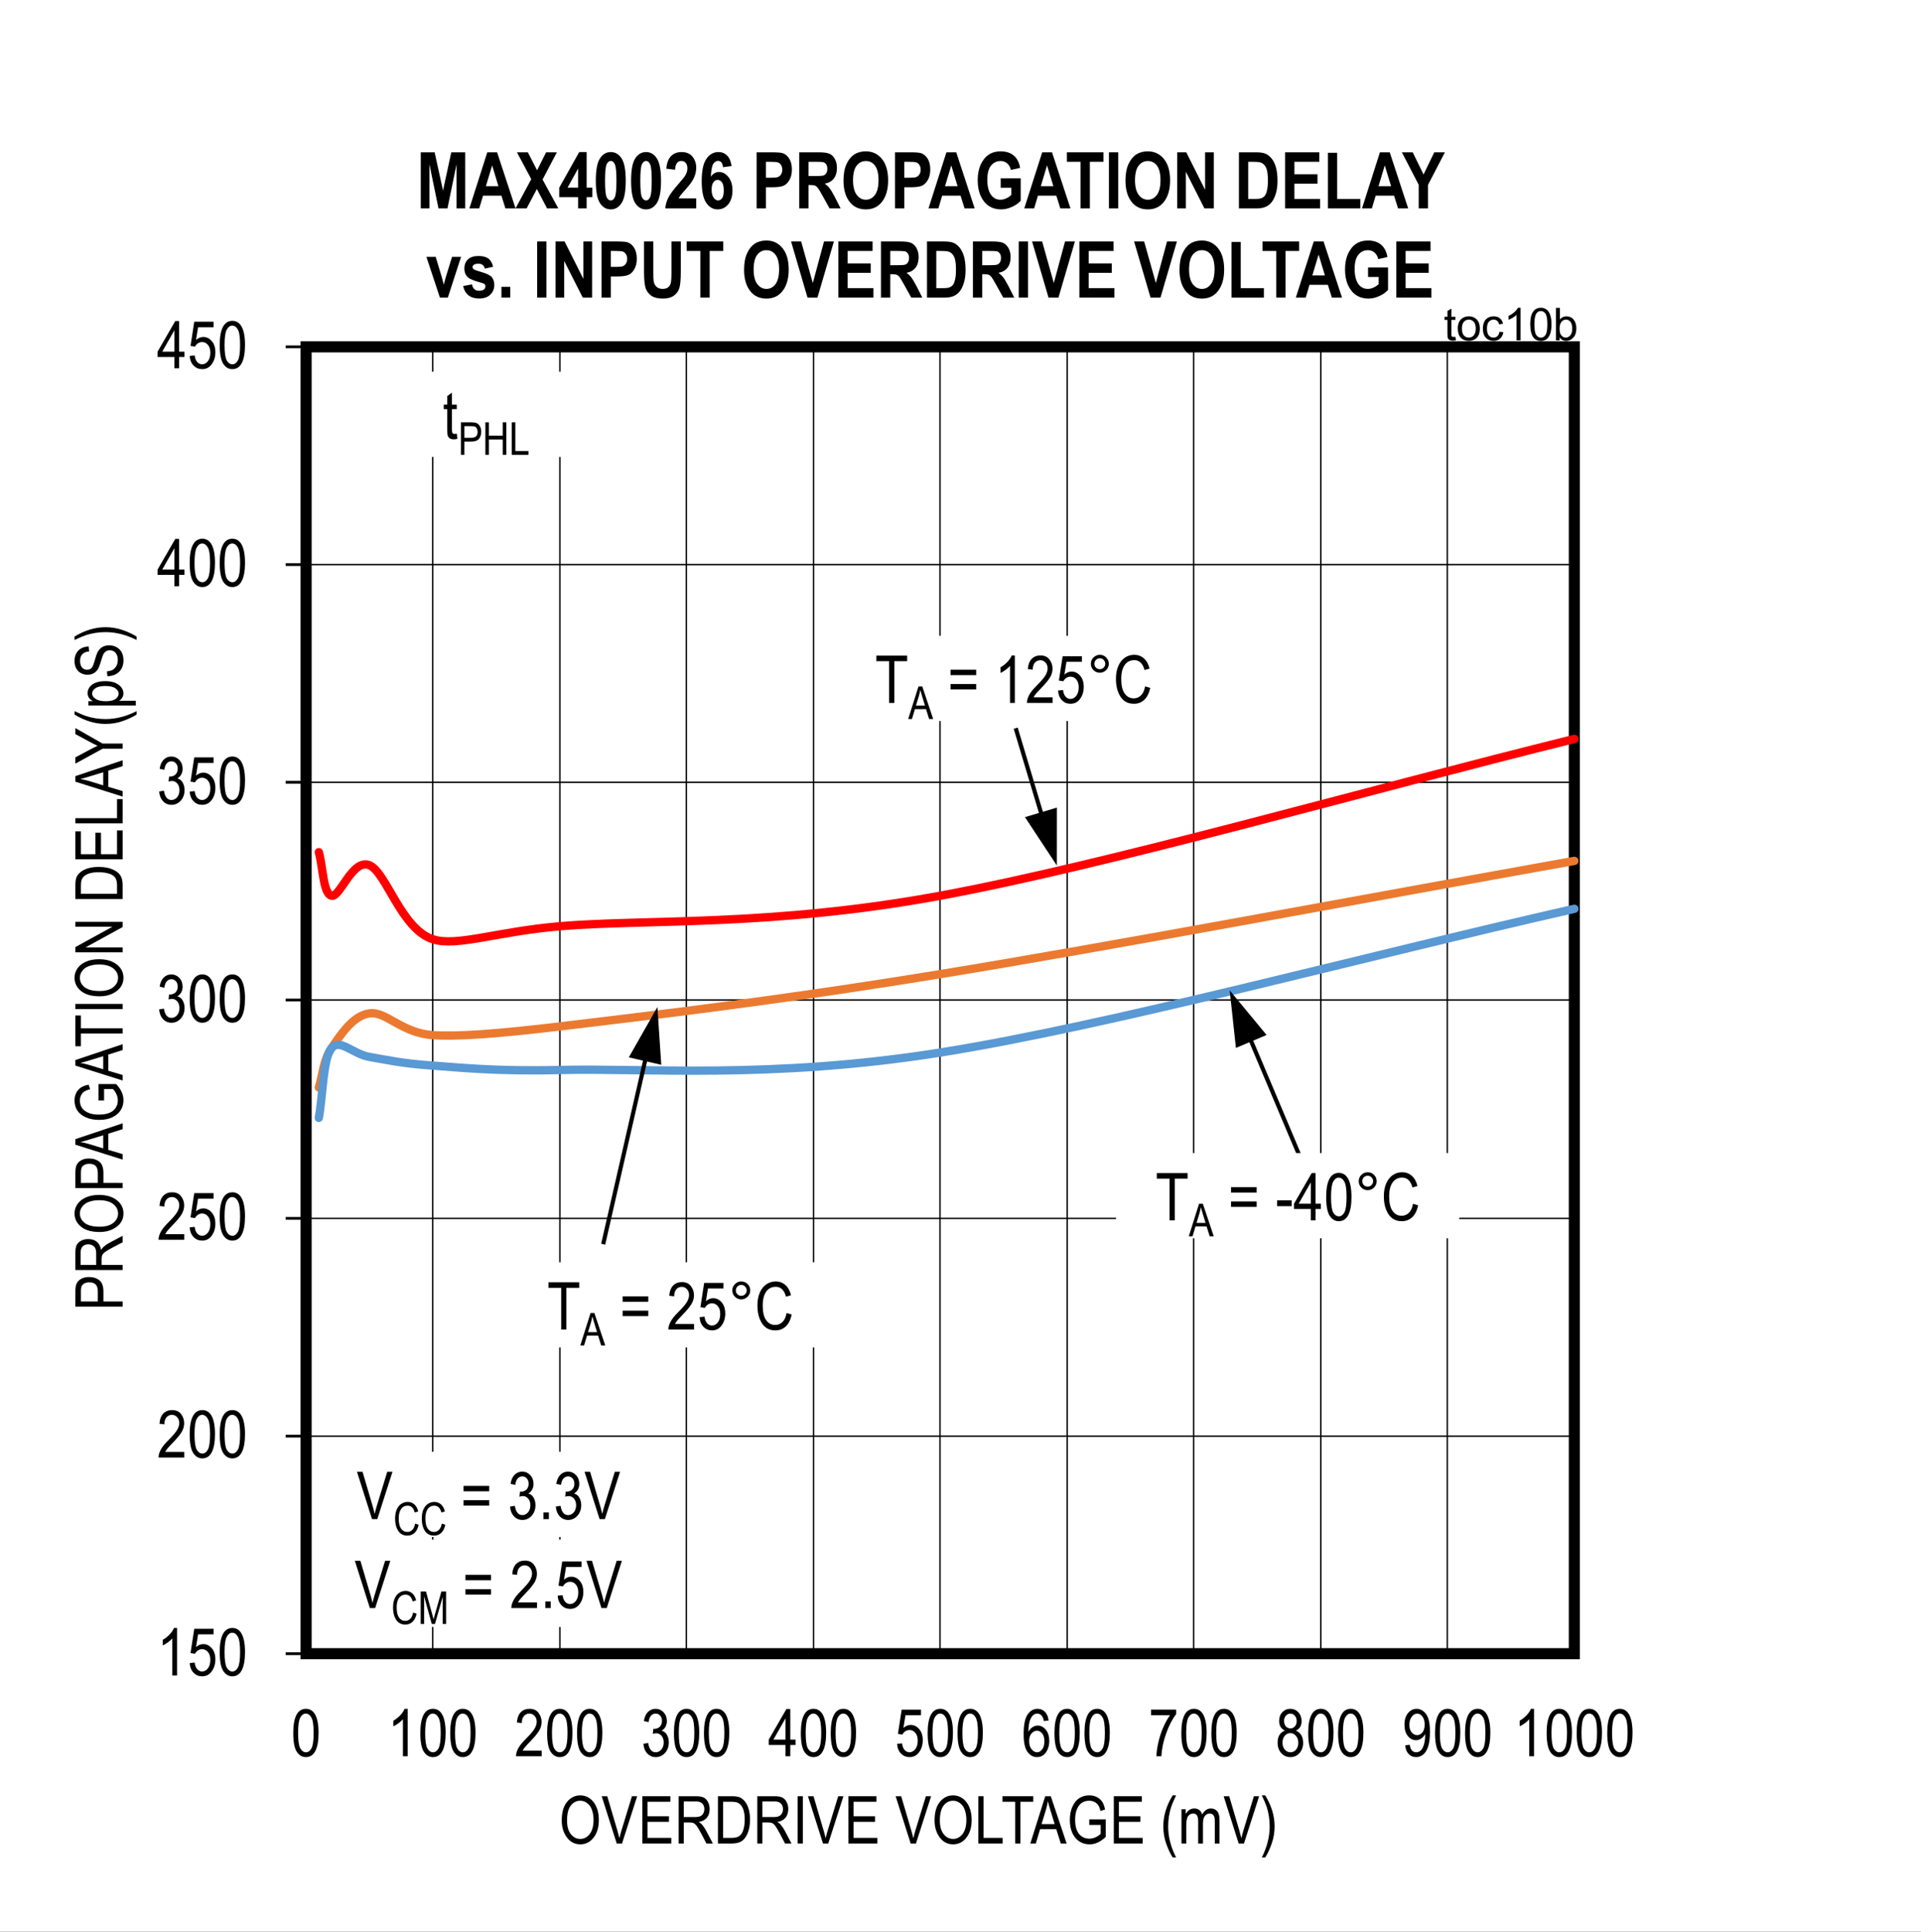 <?xml version="1.0" encoding="UTF-8"?>
<svg height="467.891pt" id="svg1028" inkscape:version="0.92.4 (5da689c313, 2019-01-14)" sodipodi:docname="chart11.svg" version="1.2" viewBox="0 0 465.359 467.891" width="465.359pt" xmlns="http://www.w3.org/2000/svg" xmlns:cc="http://creativecommons.org/ns#" xmlns:dc="http://purl.org/dc/elements/1.1/" xmlns:inkscape="http://www.inkscape.org/namespaces/inkscape" xmlns:rdf="http://www.w3.org/1999/02/22-rdf-syntax-ns#" xmlns:sodipodi="http://sodipodi.sourceforge.net/DTD/sodipodi-0.dtd" xmlns:svg="http://www.w3.org/2000/svg" xmlns:xlink="http://www.w3.org/1999/xlink">
  <rect x="0" y="0" width="465.359" height="467.891" fill="#333333" stroke="none"/>
  <sodipodi:namedview bordercolor="#666666" borderopacity="1" gridtolerance="10" guidetolerance="10" id="namedview1030" inkscape:current-layer="svg1028" inkscape:cx="310.23958" inkscape:cy="311.875" inkscape:pageopacity="0" inkscape:pageshadow="2" inkscape:window-height="480" inkscape:window-maximized="0" inkscape:window-width="640" inkscape:window-x="0" inkscape:window-y="0" inkscape:zoom="0.26893939" objecttolerance="10" pagecolor="#ffffff" showgrid="false"/>
  <defs id="defs289">
    <g id="g275">
      <symbol id="glyph0-0" overflow="visible" style="overflow:visible">
        <path d="M 0.344,0 V -10 H 3.391 V 0 Z m 0.375,-0.422 h 2.312 v -9.25 h -2.312 z m 0,0" id="path2" inkscape:connector-curvature="0" style="stroke:none"/>
      </symbol>
      <symbol id="glyph0-1" overflow="visible" style="overflow:visible">
        <path d="M 4.875,0 H 3.719 V -8.969 C 3.445,-8.656 3.086,-8.332 2.641,-8 2.191,-7.676 1.777,-7.43 1.406,-7.266 V -8.625 C 2.039,-8.988 2.602,-9.43 3.094,-9.953 3.582,-10.48 3.926,-11 4.125,-11.5 h 0.75 z m 0,0" id="path5" inkscape:connector-curvature="0" style="stroke:none"/>
      </symbol>
      <symbol id="glyph0-2" overflow="visible" style="overflow:visible">
        <path d="m 0.531,-3 1.203,-0.125 c 0.09,0.73 0.305,1.273 0.641,1.625 0.332,0.355 0.719,0.531 1.156,0.531 0.539,0 1.008,-0.25 1.406,-0.75 0.395,-0.496 0.594,-1.188 0.594,-2.062 0,-0.809 -0.195,-1.441 -0.578,-1.891 -0.375,-0.457 -0.855,-0.688 -1.438,-0.688 -0.344,0 -0.676,0.102 -0.984,0.297 C 2.227,-5.863 1.988,-5.59 1.812,-5.25 l -1.078,-0.172 0.906,-5.875 H 6.312 v 1.344 h -3.75 l -0.5,3.078 c 0.551,-0.477 1.141,-0.719 1.766,-0.719 0.789,0 1.473,0.336 2.047,1 0.582,0.668 0.875,1.57 0.875,2.703 0,1.125 -0.293,2.09 -0.875,2.891 -0.574,0.805 -1.352,1.203 -2.328,1.203 -0.812,0 -1.504,-0.281 -2.062,-0.844 C 0.922,-1.211 0.602,-2 0.531,-3 Z m 0,0" id="path8" inkscape:connector-curvature="0" style="stroke:none"/>
      </symbol>
      <symbol id="glyph0-3" overflow="visible" style="overflow:visible">
        <path d="m 0.531,-5.656 c 0,-1.914 0.254,-3.367 0.766,-4.359 C 1.816,-11.004 2.582,-11.5 3.594,-11.5 c 0.895,0 1.602,0.402 2.125,1.203 0.621,0.969 0.938,2.52 0.938,4.641 0,1.918 -0.262,3.379 -0.781,4.375 -0.512,0.992 -1.277,1.484 -2.297,1.484 -0.898,0 -1.633,-0.438 -2.203,-1.312 C 0.812,-1.992 0.531,-3.508 0.531,-5.656 Z m 1.172,0 c 0,1.867 0.176,3.117 0.531,3.75 0.363,0.625 0.82,0.938 1.375,0.938 0.527,0 0.973,-0.316 1.328,-0.953 0.352,-0.645 0.531,-1.891 0.531,-3.734 0,-1.863 -0.184,-3.109 -0.547,-3.734 -0.355,-0.633 -0.816,-0.953 -1.375,-0.953 -0.523,0 -0.961,0.324 -1.312,0.969 -0.355,0.637 -0.531,1.879 -0.531,3.719 z m 0,0" id="path11" inkscape:connector-curvature="0" style="stroke:none"/>
      </symbol>
      <symbol id="glyph0-4" overflow="visible" style="overflow:visible">
        <path d="M 6.609,-1.359 V 0 h -6.219 c -0.012,-0.551 0.156,-1.164 0.5,-1.844 0.34,-0.676 0.977,-1.473 1.906,-2.391 1.07,-1.07 1.773,-1.898 2.109,-2.484 0.332,-0.59 0.5,-1.141 0.5,-1.641 0,-0.582 -0.176,-1.055 -0.516,-1.422 -0.336,-0.371 -0.754,-0.562 -1.25,-0.562 -0.543,0 -0.988,0.199 -1.328,0.594 -0.344,0.398 -0.516,0.965 -0.516,1.703 L 0.609,-8.188 c 0.082,-1.102 0.395,-1.93 0.938,-2.484 0.539,-0.551 1.25,-0.828 2.125,-0.828 0.957,0 1.68,0.324 2.172,0.969 0.496,0.648 0.75,1.383 0.75,2.203 0,0.73 -0.195,1.43 -0.578,2.094 C 5.629,-5.566 4.895,-4.676 3.812,-3.562 3.125,-2.852 2.68,-2.367 2.484,-2.109 2.285,-1.859 2.121,-1.605 2,-1.359 Z m 0,0" id="path14" inkscape:connector-curvature="0" style="stroke:none"/>
      </symbol>
      <symbol id="glyph0-5" overflow="visible" style="overflow:visible">
        <path d="m 0.531,-3.031 1.156,-0.188 c 0.238,1.5 0.848,2.25 1.828,2.25 0.52,0 0.973,-0.219 1.359,-0.656 0.383,-0.445 0.578,-1.023 0.578,-1.734 0,-0.664 -0.18,-1.203 -0.531,-1.609 C 4.566,-5.371 4.133,-5.578 3.625,-5.578 c -0.219,0 -0.492,0.055 -0.812,0.156 l 0.125,-1.234 0.188,0.016 c 0.559,0 1.02,-0.172 1.375,-0.516 0.352,-0.352 0.531,-0.82 0.531,-1.406 0,-0.539 -0.152,-0.973 -0.453,-1.297 C 4.285,-10.18 3.926,-10.344 3.5,-10.344 c -0.438,0 -0.816,0.176 -1.125,0.516 -0.305,0.336 -0.496,0.852 -0.578,1.547 l -1.141,-0.25 C 0.801,-9.508 1.129,-10.25 1.641,-10.75 c 0.508,-0.496 1.125,-0.75 1.844,-0.75 0.758,0 1.406,0.285 1.938,0.844 0.527,0.562 0.797,1.273 0.797,2.125 0,0.523 -0.117,0.988 -0.344,1.391 -0.219,0.398 -0.535,0.711 -0.938,0.938 0.371,0.105 0.68,0.277 0.922,0.516 0.246,0.242 0.445,0.566 0.594,0.969 0.152,0.398 0.234,0.84 0.234,1.328 0,1.055 -0.316,1.918 -0.938,2.594 -0.617,0.668 -1.355,1 -2.219,1 -0.805,0 -1.488,-0.289 -2.047,-0.875 C 0.93,-1.254 0.613,-2.039 0.531,-3.031 Z m 0,0" id="path17" inkscape:connector-curvature="0" style="stroke:none"/>
      </symbol>
      <symbol id="glyph0-6" overflow="visible" style="overflow:visible">
        <path d="M 4.219,0 V -2.75 H 0.156 V -4.031 L 4.438,-11.453 H 5.375 V -4.031 H 6.656 V -2.75 H 5.375 V 0 Z m 0,-4.031 v -5.172 l -2.938,5.172 z m 0,0" id="path20" inkscape:connector-curvature="0" style="stroke:none"/>
      </symbol>
      <symbol id="glyph0-7" overflow="visible" style="overflow:visible">
        <path d="m 6.516,-8.656 -1.156,0.109 c -0.105,-0.582 -0.27,-1 -0.484,-1.25 -0.305,-0.363 -0.676,-0.547 -1.109,-0.547 -0.668,0 -1.207,0.418 -1.609,1.25 C 1.801,-8.375 1.625,-7.309 1.625,-5.906 1.883,-6.402 2.211,-6.785 2.609,-7.047 3.012,-7.305 3.441,-7.438 3.891,-7.438 c 0.746,0 1.398,0.34 1.953,1.016 0.551,0.68 0.828,1.582 0.828,2.703 0,0.773 -0.145,1.473 -0.422,2.094 C 5.977,-1.008 5.621,-0.551 5.188,-0.25 4.75,0.051 4.262,0.203 3.734,0.203 c -0.949,0 -1.73,-0.426 -2.344,-1.281 -0.617,-0.863 -0.922,-2.289 -0.922,-4.281 0,-2.215 0.312,-3.797 0.938,-4.734 0.633,-0.934 1.445,-1.406 2.438,-1.406 0.707,0 1.301,0.246 1.781,0.734 0.488,0.48 0.785,1.184 0.891,2.109 z m -4.719,4.938 c 0,0.836 0.191,1.504 0.578,2 0.395,0.5 0.852,0.75 1.375,0.75 0.445,0 0.848,-0.234 1.203,-0.703 C 5.316,-2.148 5.5,-2.801 5.5,-3.625 5.5,-4.434 5.32,-5.066 4.969,-5.516 4.613,-5.961 4.18,-6.188 3.672,-6.188 c -0.5,0 -0.941,0.227 -1.312,0.672 -0.375,0.438 -0.562,1.039 -0.562,1.797 z m 0,0" id="path23" inkscape:connector-curvature="0" style="stroke:none"/>
      </symbol>
      <symbol id="glyph0-8" overflow="visible" style="overflow:visible">
        <path d="M 0.609,-9.953 V -11.312 H 6.688 v 1.094 C 5.781,-9.039 4.98,-7.504 4.297,-5.609 3.609,-3.723 3.211,-1.852 3.109,0 h -1.188 C 1.93,-0.957 2.082,-2.07 2.375,-3.344 2.664,-4.621 3.062,-5.844 3.562,-7 4.07,-8.152 4.617,-9.141 5.203,-9.953 Z m 0,0" id="path26" inkscape:connector-curvature="0" style="stroke:none"/>
      </symbol>
      <symbol id="glyph0-9" overflow="visible" style="overflow:visible">
        <path d="M 2.297,-6.219 C 1.836,-6.426 1.488,-6.723 1.25,-7.109 1.008,-7.492 0.891,-7.977 0.891,-8.562 c 0,-0.863 0.254,-1.566 0.766,-2.109 C 2.176,-11.223 2.82,-11.5 3.594,-11.5 c 0.777,0 1.43,0.285 1.953,0.844 0.52,0.555 0.781,1.27 0.781,2.141 0,0.555 -0.117,1.023 -0.344,1.406 -0.23,0.387 -0.582,0.684 -1.047,0.891 0.57,0.23 1.008,0.598 1.312,1.094 0.301,0.5 0.453,1.121 0.453,1.859 0,1.023 -0.301,1.855 -0.891,2.5 -0.586,0.648 -1.316,0.969 -2.188,0.969 -0.887,0 -1.629,-0.32 -2.219,-0.969 C 0.812,-1.41 0.516,-2.258 0.516,-3.312 c 0,-0.758 0.156,-1.391 0.469,-1.891 0.32,-0.496 0.758,-0.836 1.312,-1.016 z m -0.219,-2.375 c 0,0.562 0.145,1.012 0.438,1.344 0.301,0.336 0.672,0.5 1.109,0.5 0.414,0 0.77,-0.16 1.062,-0.484 0.301,-0.332 0.453,-0.758 0.453,-1.281 0,-0.539 -0.152,-0.977 -0.453,-1.312 -0.305,-0.34 -0.664,-0.516 -1.078,-0.516 -0.418,0 -0.777,0.168 -1.078,0.5 -0.305,0.336 -0.453,0.754 -0.453,1.25 z m -0.375,5.281 c 0,0.711 0.188,1.277 0.562,1.703 0.371,0.43 0.828,0.641 1.359,0.641 0.527,0 0.977,-0.207 1.344,-0.625 0.371,-0.414 0.562,-0.973 0.562,-1.672 0,-0.695 -0.195,-1.258 -0.578,-1.688 -0.375,-0.434 -0.832,-0.656 -1.359,-0.656 -0.531,0 -0.98,0.215 -1.344,0.641 -0.367,0.43 -0.547,0.98 -0.547,1.656 z m 0,0" id="path29" inkscape:connector-curvature="0" style="stroke:none"/>
      </symbol>
      <symbol id="glyph0-10" overflow="visible" style="overflow:visible">
        <path d="m 0.703,-2.656 1.109,-0.125 c 0.176,1.211 0.695,1.812 1.562,1.812 0.383,0 0.734,-0.129 1.047,-0.391 C 4.73,-1.617 5,-2.082 5.219,-2.75 5.434,-3.426 5.547,-4.211 5.547,-5.109 v -0.281 c -0.242,0.461 -0.566,0.824 -0.969,1.094 -0.406,0.273 -0.82,0.406 -1.234,0.406 -0.773,0 -1.434,-0.332 -1.984,-1 -0.555,-0.664 -0.828,-1.582 -0.828,-2.75 0,-1.195 0.285,-2.141 0.859,-2.828 0.57,-0.684 1.27,-1.031 2.094,-1.031 0.582,0 1.125,0.195 1.625,0.578 0.508,0.387 0.898,0.957 1.172,1.703 0.277,0.75 0.422,1.832 0.422,3.234 0,1.574 -0.152,2.801 -0.453,3.672 C 5.957,-1.445 5.555,-0.809 5.047,-0.406 4.547,0 3.977,0.203 3.344,0.203 2.633,0.203 2.039,-0.039 1.562,-0.531 1.082,-1.02 0.793,-1.727 0.703,-2.656 Z m 4.719,-5.047 c 0,-0.82 -0.184,-1.469 -0.547,-1.938 -0.367,-0.465 -0.785,-0.703 -1.25,-0.703 -0.5,0 -0.945,0.254 -1.328,0.75 -0.387,0.5 -0.578,1.168 -0.578,2 0,0.75 0.18,1.352 0.547,1.797 0.371,0.449 0.816,0.672 1.328,0.672 0.508,0 0.941,-0.223 1.297,-0.672 0.352,-0.445 0.531,-1.082 0.531,-1.906 z m 0,0" id="path32" inkscape:connector-curvature="0" style="stroke:none"/>
      </symbol>
      <symbol id="glyph0-11" overflow="visible" style="overflow:visible">
        <path d="m 0.672,-5.578 c 0,-1.957 0.426,-3.457 1.281,-4.5 0.863,-1.051 1.938,-1.578 3.219,-1.578 0.82,0 1.57,0.238 2.25,0.703 0.684,0.469 1.227,1.152 1.625,2.047 0.402,0.887 0.609,1.949 0.609,3.188 0,1.699 -0.387,3.082 -1.156,4.141 -0.855,1.188 -1.973,1.781 -3.344,1.781 C 3.77,0.203 2.652,-0.406 1.812,-1.625 1.051,-2.715 0.672,-4.035 0.672,-5.578 Z m 1.281,0.016 c 0,1.418 0.305,2.52 0.922,3.297 0.621,0.773 1.383,1.156 2.281,1.156 0.902,0 1.664,-0.391 2.281,-1.172 C 8.059,-3.07 8.375,-4.227 8.375,-5.75 8.375,-6.738 8.211,-7.617 7.891,-8.391 7.648,-8.98 7.277,-9.457 6.781,-9.812 c -0.492,-0.363 -1.027,-0.547 -1.609,-0.547 -0.938,0 -1.711,0.395 -2.312,1.172 -0.605,0.781 -0.906,1.992 -0.906,3.625 z m 0,0" id="path35" inkscape:connector-curvature="0" style="stroke:none"/>
      </symbol>
      <symbol id="glyph0-12" overflow="visible" style="overflow:visible">
        <path d="M 3.703,0 0.062,-11.453 h 1.344 l 2.453,8.312 c 0.184,0.648 0.348,1.273 0.484,1.875 0.145,-0.621 0.312,-1.25 0.5,-1.875 l 2.547,-8.312 H 8.656 L 4.984,0 Z m 0,0" id="path38" inkscape:connector-curvature="0" style="stroke:none"/>
      </symbol>
      <symbol id="glyph0-13" overflow="visible" style="overflow:visible">
        <path d="m 1.047,0 v -11.453 h 6.781 v 1.344 H 2.281 V -6.594 H 7.484 V -5.25 H 2.281 v 3.891 H 8.047 V 0 Z m 0,0" id="path41" inkscape:connector-curvature="0" style="stroke:none"/>
      </symbol>
      <symbol id="glyph0-14" overflow="visible" style="overflow:visible">
        <path d="m 1.016,0 v -11.453 h 4.156 c 0.871,0 1.516,0.113 1.922,0.328 0.414,0.211 0.754,0.566 1.016,1.062 0.27,0.492 0.406,1.066 0.406,1.719 0,0.867 -0.227,1.57 -0.672,2.109 -0.449,0.531 -1.105,0.871 -1.969,1.016 0.352,0.211 0.617,0.426 0.797,0.641 C 7.043,-4.141 7.375,-3.652 7.656,-3.125 L 9.297,0 h -1.562 l -1.25,-2.391 C 5.992,-3.316 5.621,-3.941 5.375,-4.266 5.133,-4.586 4.895,-4.805 4.656,-4.922 4.426,-5.035 4.102,-5.094 3.688,-5.094 H 2.25 V 0 Z M 2.25,-6.406 h 2.672 c 0.582,0 1.023,-0.066 1.328,-0.203 0.301,-0.145 0.539,-0.367 0.719,-0.672 0.176,-0.301 0.266,-0.648 0.266,-1.047 0,-0.582 -0.176,-1.035 -0.516,-1.359 -0.336,-0.332 -0.836,-0.5 -1.5,-0.5 H 2.25 Z m 0,0" id="path44" inkscape:connector-curvature="0" style="stroke:none"/>
      </symbol>
      <symbol id="glyph0-15" overflow="visible" style="overflow:visible">
        <path d="m 0.984,0 v -11.453 h 3.25 c 0.801,0 1.41,0.07 1.828,0.203 0.539,0.188 1.008,0.527 1.406,1.016 0.402,0.48 0.719,1.09 0.938,1.828 0.227,0.73 0.344,1.602 0.344,2.609 0,1.305 -0.195,2.41 -0.578,3.312 C 7.797,-1.586 7.309,-0.945 6.719,-0.562 6.125,-0.188 5.34,0 4.375,0 Z m 1.25,-1.359 h 2 C 5.035,-1.359 5.645,-1.488 6.062,-1.75 6.477,-2.008 6.801,-2.43 7.031,-3.016 7.32,-3.793 7.469,-4.727 7.469,-5.812 7.469,-6.965 7.309,-7.879 7,-8.547 6.688,-9.211 6.277,-9.656 5.781,-9.875 5.445,-10.027 4.918,-10.109 4.203,-10.109 h -1.969 z m 0,0" id="path47" inkscape:connector-curvature="0" style="stroke:none"/>
      </symbol>
      <symbol id="glyph0-16" overflow="visible" style="overflow:visible">
        <path d="M 1.25,0 V -11.453 H 2.5 V 0 Z m 0,0" id="path50" inkscape:connector-curvature="0" style="stroke:none"/>
      </symbol>
      <symbol id="glyph0-17" overflow="visible" style="overflow:visible">
        <path d="" id="path53" inkscape:connector-curvature="0" style="stroke:none"/>
      </symbol>
      <symbol id="glyph0-18" overflow="visible" style="overflow:visible">
        <path d="m 0.938,0 v -11.453 h 1.25 v 10.094 h 4.625 V 0 Z m 0,0" id="path56" inkscape:connector-curvature="0" style="stroke:none"/>
      </symbol>
      <symbol id="glyph0-19" overflow="visible" style="overflow:visible">
        <path d="m 3.422,0 v -10.109 h -3.094 v -1.344 H 7.781 v 1.344 H 4.672 V 0 Z m 0,0" id="path59" inkscape:connector-curvature="0" style="stroke:none"/>
      </symbol>
      <symbol id="glyph0-20" overflow="visible" style="overflow:visible">
        <path d="M -0.016,0 3.594,-11.453 H 4.938 L 8.781,0 H 7.359 L 6.266,-3.469 H 2.344 L 1.312,0 Z m 2.719,-4.703 H 5.875 L 4.906,-7.875 C 4.602,-8.852 4.379,-9.645 4.234,-10.25 c -0.117,0.73 -0.285,1.461 -0.5,2.188 z m 0,0" id="path62" inkscape:connector-curvature="0" style="stroke:none"/>
      </symbol>
      <symbol id="glyph0-21" overflow="visible" style="overflow:visible">
        <path d="m 5.438,-4.5 v -1.344 h 3.984 v 4.25 C 8.805,-1 8.168,-0.551 7.516,-0.25 c -0.648,0.301 -1.316,0.453 -2,0.453 -0.918,0 -1.738,-0.227 -2.453,-0.688 C 2.344,-0.949 1.773,-1.625 1.359,-2.5 c -0.418,-0.883 -0.625,-1.941 -0.625,-3.172 0,-1.246 0.207,-2.336 0.625,-3.266 0.426,-0.926 0.977,-1.609 1.656,-2.047 0.684,-0.445 1.492,-0.672 2.422,-0.672 0.684,0 1.285,0.133 1.797,0.391 0.52,0.25 0.945,0.613 1.281,1.078 0.332,0.469 0.582,1.117 0.75,1.938 L 8.156,-7.875 C 8,-8.52 7.805,-9.004 7.578,-9.328 c -0.23,-0.32 -0.535,-0.57 -0.906,-0.75 -0.375,-0.184 -0.801,-0.281 -1.266,-0.281 -0.68,0 -1.27,0.168 -1.766,0.5 -0.492,0.336 -0.887,0.852 -1.188,1.547 -0.293,0.699 -0.438,1.551 -0.438,2.547 0,1.531 0.316,2.684 0.953,3.453 0.645,0.762 1.477,1.141 2.5,1.141 0.488,0 0.988,-0.113 1.5,-0.344 0.52,-0.238 0.93,-0.52 1.234,-0.844 V -4.5 Z m 0,0" id="path65" inkscape:connector-curvature="0" style="stroke:none"/>
      </symbol>
      <symbol id="glyph0-22" overflow="visible" style="overflow:visible">
        <path d="M 3.062,3.375 C 2.488,2.477 1.965,1.367 1.5,0.047 1.031,-1.262 0.797,-2.664 0.797,-4.156 c 0,-2.527 0.754,-5.031 2.266,-7.5 h 0.828 c -0.586,1.23 -0.988,2.184 -1.203,2.859 -0.219,0.668 -0.398,1.41 -0.531,2.219 -0.125,0.805 -0.188,1.617 -0.188,2.438 0,2.5 0.641,5.004 1.922,7.516 z m 0,0" id="path68" inkscape:connector-curvature="0" style="stroke:none"/>
      </symbol>
      <symbol id="glyph0-23" overflow="visible" style="overflow:visible">
        <path d="m 0.859,0 v -8.297 h 1.031 v 1.156 c 0.227,-0.426 0.52,-0.754 0.875,-0.984 0.363,-0.238 0.758,-0.359 1.188,-0.359 0.477,0 0.883,0.129 1.219,0.375 0.332,0.242 0.566,0.602 0.703,1.078 0.27,-0.488 0.582,-0.852 0.938,-1.094 0.352,-0.238 0.742,-0.359 1.172,-0.359 0.645,0 1.156,0.227 1.531,0.672 0.371,0.438 0.562,1.145 0.562,2.109 V 0 H 8.938 v -5.234 c 0,-0.59 -0.051,-1.008 -0.141,-1.25 C 8.711,-6.73 8.57,-6.926 8.375,-7.062 8.188,-7.195 7.973,-7.266 7.734,-7.266 c -0.492,0 -0.895,0.199 -1.203,0.594 -0.312,0.387 -0.469,1.004 -0.469,1.844 V 0 H 4.906 V -5.391 C 4.906,-6.074 4.793,-6.562 4.578,-6.844 4.367,-7.121 4.082,-7.266 3.719,-7.266 c -0.531,0 -0.949,0.215 -1.25,0.641 -0.305,0.418 -0.453,1.191 -0.453,2.312 V 0 Z m 0,0" id="path71" inkscape:connector-curvature="0" style="stroke:none"/>
      </symbol>
      <symbol id="glyph0-24" overflow="visible" style="overflow:visible">
        <path d="M 1.312,3.375 H 0.484 c 1.27,-2.512 1.906,-5.016 1.906,-7.516 0,-0.82 -0.066,-1.633 -0.188,-2.438 C 2.078,-7.387 1.902,-8.129 1.688,-8.797 1.469,-9.473 1.066,-10.426 0.484,-11.656 H 1.312 c 1.508,2.469 2.266,4.973 2.266,7.5 0,1.449 -0.23,2.832 -0.688,4.141 C 2.441,1.293 1.914,2.426 1.312,3.375 Z m 0,0" id="path74" inkscape:connector-curvature="0" style="stroke:none"/>
      </symbol>
      <symbol id="glyph0-25" overflow="visible" style="overflow:visible">
        <path d="M 6.922,-6.734 H 0.719 v -1.312 h 6.203 z m 0,3.469 H 0.719 v -1.312 h 6.203 z m 0,0" id="path77" inkscape:connector-curvature="0" style="stroke:none"/>
      </symbol>
      <symbol id="glyph0-26" overflow="visible" style="overflow:visible">
        <path d="m 1,-9.484 c 0,-0.602 0.211,-1.113 0.641,-1.531 0.426,-0.426 0.938,-0.641 1.531,-0.641 0.602,0 1.113,0.215 1.531,0.641 0.426,0.418 0.641,0.93 0.641,1.531 0,0.594 -0.215,1.105 -0.641,1.531 -0.43,0.43 -0.941,0.641 -1.531,0.641 -0.594,0 -1.105,-0.207 -1.531,-0.625 C 1.211,-8.363 1,-8.879 1,-9.484 Z m 0.859,0 c 0,0.367 0.125,0.68 0.375,0.938 0.258,0.25 0.57,0.375 0.938,0.375 0.363,0 0.672,-0.125 0.922,-0.375 0.258,-0.258 0.391,-0.57 0.391,-0.938 0,-0.363 -0.133,-0.676 -0.391,-0.938 -0.25,-0.258 -0.559,-0.391 -0.922,-0.391 -0.367,0 -0.68,0.133 -0.938,0.391 -0.25,0.262 -0.375,0.574 -0.375,0.938 z m 0,0" id="path80" inkscape:connector-curvature="0" style="stroke:none"/>
      </symbol>
      <symbol id="glyph0-27" overflow="visible" style="overflow:visible">
        <path d="m 7.688,-4.016 1.25,0.375 C 8.656,-2.348 8.168,-1.383 7.484,-0.75 6.797,-0.113 5.957,0.203 4.969,0.203 4.094,0.203 3.348,-0.008 2.734,-0.438 2.117,-0.863 1.613,-1.547 1.219,-2.484 0.82,-3.418 0.625,-4.531 0.625,-5.812 0.625,-7.07 0.82,-8.133 1.219,-9 c 0.395,-0.871 0.926,-1.535 1.594,-1.984 0.676,-0.445 1.426,-0.672 2.25,-0.672 0.902,0 1.68,0.289 2.328,0.859 0.652,0.562 1.113,1.395 1.375,2.484 l -1.219,0.344 c -0.418,-1.59 -1.254,-2.391 -2.5,-2.391 -0.625,0 -1.168,0.164 -1.625,0.484 -0.461,0.324 -0.832,0.824 -1.109,1.5 -0.273,0.68 -0.406,1.535 -0.406,2.562 0,1.574 0.273,2.754 0.828,3.531 0.551,0.781 1.285,1.172 2.203,1.172 0.676,0 1.258,-0.238 1.75,-0.719 0.496,-0.477 0.832,-1.207 1,-2.188 z m 0,0" id="path83" inkscape:connector-curvature="0" style="stroke:none"/>
      </symbol>
      <symbol id="glyph0-28" overflow="visible" style="overflow:visible">
        <path d="m 1.219,0 v -1.609 h 1.312 V 0 Z m 0,0" id="path86" inkscape:connector-curvature="0" style="stroke:none"/>
      </symbol>
      <symbol id="glyph0-29" overflow="visible" style="overflow:visible">
        <path d="m 0.422,-3.438 v -1.422 h 3.531 V -3.438 Z m 0,0" id="path89" inkscape:connector-curvature="0" style="stroke:none"/>
      </symbol>
      <symbol id="glyph0-30" overflow="visible" style="overflow:visible">
        <path d="m 3.422,-1.266 0.156,1.25 c -0.324,0.082 -0.613,0.125 -0.859,0.125 -0.406,0 -0.738,-0.082 -0.984,-0.234 -0.242,-0.164 -0.41,-0.383 -0.5,-0.656 -0.086,-0.277 -0.125,-0.832 -0.125,-1.656 v -4.766 h -0.844 v -1.094 h 0.844 v -2.062 L 2.25,-11.203 v 2.906 h 1.172 v 1.094 H 2.25 v 4.844 c 0,0.449 0.035,0.742 0.109,0.875 0.09,0.188 0.273,0.281 0.547,0.281 0.133,0 0.305,-0.02 0.516,-0.062 z m 0,0" id="path92" inkscape:connector-curvature="0" style="stroke:none"/>
      </symbol>
      <symbol id="glyph1-0" overflow="visible" style="overflow:visible">
        <path d="M 0,-0.344 H -10 V -3.391 H 0 Z m -0.422,-0.375 v -2.312 h -9.25 v 2.312 z m 0,0" id="path95" inkscape:connector-curvature="0" style="stroke:none"/>
      </symbol>
      <symbol id="glyph1-1" overflow="visible" style="overflow:visible">
        <path d="M 0,-1.016 H -11.453 V -4.562 c 0,-0.832 0.074,-1.445 0.219,-1.844 0.199,-0.539 0.57,-0.973 1.109,-1.297 0.531,-0.32 1.191,-0.484 1.969,-0.484 1.031,0 1.879,0.27 2.531,0.797 0.648,0.523 0.969,1.43 0.969,2.719 v 2.406 H 0 Z m -6.016,-1.25 V -4.688 c 0,-0.77 -0.172,-1.332 -0.516,-1.688 -0.34,-0.352 -0.863,-0.531 -1.562,-0.531 -0.457,0 -0.848,0.09 -1.172,0.266 -0.32,0.18 -0.539,0.395 -0.656,0.641 -0.121,0.242 -0.188,0.684 -0.188,1.328 v 2.406 z m 0,0" id="path98" inkscape:connector-curvature="0" style="stroke:none"/>
      </symbol>
      <symbol id="glyph1-2" overflow="visible" style="overflow:visible">
        <path d="m 0,-1.016 h -11.453 v -4.156 c 0,-0.871 0.113,-1.516 0.328,-1.922 0.211,-0.414 0.566,-0.754 1.062,-1.016 0.492,-0.27 1.066,-0.406 1.719,-0.406 0.867,0 1.57,0.227 2.109,0.672 0.531,0.449 0.871,1.105 1.016,1.969 0.211,-0.352 0.426,-0.617 0.641,-0.797 C -4.141,-7.043 -3.652,-7.375 -3.125,-7.656 L 0,-9.297 v 1.562 l -2.391,1.25 c -0.926,0.492 -1.551,0.863 -1.875,1.109 -0.32,0.242 -0.539,0.48 -0.656,0.719 -0.113,0.23 -0.172,0.555 -0.172,0.969 V -2.25 H 0 Z M -6.406,-2.25 v -2.672 c 0,-0.582 -0.066,-1.023 -0.203,-1.328 -0.145,-0.301 -0.367,-0.539 -0.672,-0.719 -0.301,-0.176 -0.648,-0.266 -1.047,-0.266 -0.582,0 -1.035,0.176 -1.359,0.516 -0.332,0.336 -0.5,0.836 -0.5,1.5 V -2.25 Z m 0,0" id="path101" inkscape:connector-curvature="0" style="stroke:none"/>
      </symbol>
      <symbol id="glyph1-3" overflow="visible" style="overflow:visible">
        <path d="m -5.578,-0.672 c -1.957,0 -3.457,-0.426 -4.5,-1.281 -1.051,-0.863 -1.578,-1.938 -1.578,-3.219 0,-0.82 0.238,-1.57 0.703,-2.25 0.469,-0.684 1.152,-1.227 2.047,-1.625 0.887,-0.402 1.949,-0.609 3.188,-0.609 1.699,0 3.082,0.387 4.141,1.156 1.188,0.855 1.781,1.973 1.781,3.344 0,1.387 -0.609,2.504 -1.828,3.344 -1.09,0.762 -2.41,1.141 -3.953,1.141 z m 0.016,-1.281 c 1.418,0 2.52,-0.305 3.297,-0.922 0.773,-0.621 1.156,-1.383 1.156,-2.281 0,-0.902 -0.391,-1.664 -1.172,-2.281 C -3.07,-8.059 -4.227,-8.375 -5.75,-8.375 c -0.988,0 -1.867,0.164 -2.641,0.484 -0.59,0.242 -1.066,0.613 -1.422,1.109 -0.363,0.492 -0.547,1.027 -0.547,1.609 0,0.938 0.395,1.711 1.172,2.312 0.781,0.605 1.992,0.906 3.625,0.906 z m 0,0" id="path104" inkscape:connector-curvature="0" style="stroke:none"/>
      </symbol>
      <symbol id="glyph1-4" overflow="visible" style="overflow:visible">
        <path d="M 0,0.016 -11.453,-3.594 V -4.938 L 0,-8.781 v 1.422 l -3.469,1.094 V -2.344 L 0,-1.312 Z m -4.703,-2.719 V -5.875 L -7.875,-4.906 c -0.977,0.305 -1.77,0.527 -2.375,0.672 0.73,0.117 1.461,0.285 2.188,0.5 z m 0,0" id="path107" inkscape:connector-curvature="0" style="stroke:none"/>
      </symbol>
      <symbol id="glyph1-5" overflow="visible" style="overflow:visible">
        <path d="m -4.5,-5.438 h -1.344 v -3.984 h 4.25 c 0.594,0.617 1.043,1.254 1.344,1.906 0.301,0.648 0.453,1.316 0.453,2 0,0.918 -0.227,1.738 -0.688,2.453 C -0.949,-2.344 -1.625,-1.773 -2.5,-1.359 c -0.883,0.418 -1.941,0.625 -3.172,0.625 -1.246,0 -2.336,-0.207 -3.266,-0.625 -0.926,-0.426 -1.609,-0.977 -2.047,-1.656 -0.445,-0.684 -0.672,-1.492 -0.672,-2.422 0,-0.684 0.133,-1.285 0.391,-1.797 0.25,-0.52 0.613,-0.945 1.078,-1.281 0.469,-0.332 1.117,-0.582 1.938,-0.75 l 0.375,1.109 C -8.52,-8 -9.004,-7.805 -9.328,-7.578 c -0.32,0.23 -0.57,0.535 -0.75,0.906 -0.184,0.375 -0.281,0.801 -0.281,1.266 0,0.68 0.168,1.27 0.5,1.766 0.336,0.492 0.852,0.887 1.547,1.188 0.699,0.293 1.551,0.438 2.547,0.438 1.531,0 2.684,-0.316 3.453,-0.953 0.762,-0.645 1.141,-1.477 1.141,-2.5 0,-0.488 -0.113,-0.988 -0.344,-1.5 -0.238,-0.52 -0.52,-0.93 -0.844,-1.234 H -4.5 Z m 0,0" id="path110" inkscape:connector-curvature="0" style="stroke:none"/>
      </symbol>
      <symbol id="glyph1-6" overflow="visible" style="overflow:visible">
        <path d="m 0,-3.422 h -10.109 v 3.094 h -1.344 V -7.781 h 1.344 v 3.109 H 0 Z m 0,0" id="path113" inkscape:connector-curvature="0" style="stroke:none"/>
      </symbol>
      <symbol id="glyph1-7" overflow="visible" style="overflow:visible">
        <path d="M 0,-1.25 H -11.453 V -2.5 H 0 Z m 0,0" id="path116" inkscape:connector-curvature="0" style="stroke:none"/>
      </symbol>
      <symbol id="glyph1-8" overflow="visible" style="overflow:visible">
        <path d="M 0,-0.984 H -11.453 V -2.25 l 8.984,-4.938 h -8.984 V -8.375 H 0 v 1.266 l -9,4.938 h 9 z m 0,0" id="path119" inkscape:connector-curvature="0" style="stroke:none"/>
      </symbol>
      <symbol id="glyph1-9" overflow="visible" style="overflow:visible">
        <path d="" id="path122" inkscape:connector-curvature="0" style="stroke:none"/>
      </symbol>
      <symbol id="glyph1-10" overflow="visible" style="overflow:visible">
        <path d="m 0,-0.984 h -11.453 v -3.25 c 0,-0.801 0.07,-1.41 0.203,-1.828 0.188,-0.539 0.527,-1.008 1.016,-1.406 0.48,-0.402 1.09,-0.719 1.828,-0.938 0.73,-0.227 1.602,-0.344 2.609,-0.344 1.305,0 2.41,0.195 3.312,0.578 0.898,0.375 1.539,0.863 1.922,1.453 C -0.188,-6.125 0,-5.34 0,-4.375 Z m -1.359,-1.25 v -2 c 0,-0.801 -0.129,-1.41 -0.391,-1.828 -0.258,-0.414 -0.68,-0.738 -1.266,-0.969 -0.777,-0.289 -1.711,-0.438 -2.797,-0.438 -1.152,0 -2.066,0.16 -2.734,0.469 -0.664,0.312 -1.109,0.723 -1.328,1.219 -0.152,0.336 -0.234,0.863 -0.234,1.578 v 1.969 z m 0,0" id="path125" inkscape:connector-curvature="0" style="stroke:none"/>
      </symbol>
      <symbol id="glyph1-11" overflow="visible" style="overflow:visible">
        <path d="m 0,-1.047 h -11.453 v -6.781 h 1.344 V -2.281 H -6.594 V -7.484 H -5.25 v 5.203 h 3.891 V -8.047 H 0 Z m 0,0" id="path128" inkscape:connector-curvature="0" style="stroke:none"/>
      </symbol>
      <symbol id="glyph1-12" overflow="visible" style="overflow:visible">
        <path d="m 0,-0.938 h -11.453 v -1.25 h 10.094 v -4.625 H 0 Z m 0,0" id="path131" inkscape:connector-curvature="0" style="stroke:none"/>
      </symbol>
      <symbol id="glyph1-13" overflow="visible" style="overflow:visible">
        <path d="m 0,-3.656 h -4.859 l -6.594,3.609 V -1.562 L -8,-3.406 c 0.68,-0.363 1.324,-0.68 1.938,-0.953 -0.602,-0.277 -1.281,-0.625 -2.031,-1.031 l -3.359,-1.812 V -8.656 l 6.594,3.75 H 0 Z m 0,0" id="path134" inkscape:connector-curvature="0" style="stroke:none"/>
      </symbol>
      <symbol id="glyph1-14" overflow="visible" style="overflow:visible">
        <path d="M 3.375,-3.062 C 2.477,-2.488 1.367,-1.965 0.047,-1.5 c -1.309,0.469 -2.711,0.703 -4.203,0.703 -2.527,0 -5.031,-0.754 -7.5,-2.266 v -0.828 c 1.23,0.586 2.184,0.988 2.859,1.203 0.668,0.219 1.41,0.398 2.219,0.531 0.805,0.125 1.617,0.188 2.438,0.188 2.5,0 5.004,-0.641 7.516,-1.922 z m 0,0" id="path137" inkscape:connector-curvature="0" style="stroke:none"/>
      </symbol>
      <symbol id="glyph1-15" overflow="visible" style="overflow:visible">
        <path d="M 3.188,-0.844 H -8.297 v -1.062 h 1.078 c -0.445,-0.258 -0.77,-0.547 -0.969,-0.859 -0.195,-0.32 -0.297,-0.688 -0.297,-1.094 0,-0.539 0.164,-1.023 0.484,-1.453 0.312,-0.434 0.793,-0.785 1.438,-1.047 C -5.914,-6.617 -5.133,-6.75 -4.219,-6.75 c 1.406,0 2.496,0.301 3.266,0.891 0.762,0.586 1.141,1.277 1.141,2.078 0,0.355 -0.09,0.691 -0.266,1 C -0.262,-2.477 -0.523,-2.215 -0.859,-2 H 3.188 Z m -7.297,-1.047 c 1.074,0 1.867,-0.176 2.375,-0.531 0.512,-0.363 0.766,-0.801 0.766,-1.312 0,-0.488 -0.258,-0.914 -0.781,-1.281 -0.527,-0.371 -1.348,-0.562 -2.453,-0.562 -1.082,0 -1.883,0.184 -2.406,0.547 -0.52,0.355 -0.781,0.793 -0.781,1.312 0,0.461 0.285,0.883 0.844,1.266 0.562,0.375 1.379,0.562 2.438,0.562 z m 0,0" id="path140" inkscape:connector-curvature="0" style="stroke:none"/>
      </symbol>
      <symbol id="glyph1-16" overflow="visible" style="overflow:visible">
        <path d="m -3.688,-0.594 -0.125,-1.172 c 0.637,-0.059 1.133,-0.203 1.484,-0.422 0.344,-0.227 0.629,-0.547 0.844,-0.953 0.211,-0.414 0.312,-0.879 0.312,-1.391 0,-0.738 -0.176,-1.312 -0.531,-1.719 -0.363,-0.414 -0.836,-0.625 -1.422,-0.625 -0.332,0 -0.625,0.082 -0.875,0.234 -0.258,0.148 -0.469,0.371 -0.625,0.672 -0.164,0.293 -0.395,0.941 -0.688,1.938 -0.258,0.887 -0.52,1.52 -0.781,1.891 -0.27,0.375 -0.609,0.668 -1.016,0.875 -0.402,0.211 -0.867,0.312 -1.391,0.312 -0.926,0 -1.68,-0.297 -2.266,-0.891 -0.59,-0.602 -0.891,-1.414 -0.891,-2.438 0,-0.695 0.145,-1.305 0.422,-1.828 0.273,-0.52 0.668,-0.926 1.188,-1.219 0.512,-0.289 1.117,-0.445 1.812,-0.469 L -8.125,-6.594 c -0.738,0.062 -1.285,0.289 -1.641,0.672 -0.363,0.375 -0.547,0.914 -0.547,1.609 0,0.699 0.16,1.238 0.469,1.609 0.312,0.367 0.723,0.547 1.219,0.547 0.469,0 0.832,-0.133 1.078,-0.406 0.262,-0.27 0.523,-0.879 0.781,-1.828 0.25,-0.926 0.473,-1.578 0.656,-1.953 0.293,-0.57 0.68,-1.004 1.156,-1.297 0.48,-0.289 1.051,-0.438 1.703,-0.438 0.656,0 1.258,0.16 1.797,0.469 0.543,0.305 0.957,0.723 1.234,1.25 0.277,0.531 0.422,1.168 0.422,1.906 0,1.168 -0.348,2.098 -1.047,2.781 -0.695,0.688 -1.645,1.051 -2.844,1.078 z m 0,0" id="path143" inkscape:connector-curvature="0" style="stroke:none"/>
      </symbol>
      <symbol id="glyph1-17" overflow="visible" style="overflow:visible">
        <path d="m 3.375,-1.312 v 0.828 c -2.512,-1.27 -5.016,-1.906 -7.516,-1.906 -0.82,0 -1.633,0.066 -2.438,0.188 -0.809,0.125 -1.551,0.301 -2.219,0.516 -0.676,0.219 -1.629,0.621 -2.859,1.203 V -1.312 c 2.469,-1.508 4.973,-2.266 7.5,-2.266 1.449,0 2.832,0.23 4.141,0.688 1.309,0.449 2.441,0.977 3.391,1.578 z m 0,0" id="path146" inkscape:connector-curvature="0" style="stroke:none"/>
      </symbol>
      <symbol id="glyph2-0" overflow="visible" style="overflow:visible">
        <path d="M 0.406,0 V -11.875 H 4.016 V 0 Z m 0.438,-0.484 h 2.75 V -11.469 h -2.75 z m 0,0" id="path149" inkscape:connector-curvature="0" style="stroke:none"/>
      </symbol>
      <symbol id="glyph2-1" overflow="visible" style="overflow:visible">
        <path d="M 1.109,0 V -13.594 H 4.469 L 6.5,-4.328 l 2,-9.266 h 3.375 V 0 H 9.781 V -10.703 L 7.578,0 H 5.406 L 3.203,-10.703 V 0 Z m 0,0" id="path152" inkscape:connector-curvature="0" style="stroke:none"/>
      </symbol>
      <symbol id="glyph2-2" overflow="visible" style="overflow:visible">
        <path d="M 11.188,0 H 8.734 L 7.766,-3.094 H 3.312 L 2.391,0 H 0 l 4.344,-13.594 h 2.375 z M 7.047,-5.375 5.516,-10.422 4,-5.375 Z m 0,0" id="path155" inkscape:connector-curvature="0" style="stroke:none"/>
      </symbol>
      <symbol id="glyph2-3" overflow="visible" style="overflow:visible">
        <path d="m 0.016,0 3.812,-7.094 -3.469,-6.5 H 3 l 2.234,4.359 2.188,-4.359 H 10.031 L 6.562,-7 10.375,0 H 7.656 L 5.188,-4.703 2.703,0 Z m 0,0" id="path158" inkscape:connector-curvature="0" style="stroke:none"/>
      </symbol>
      <symbol id="glyph2-4" overflow="visible" style="overflow:visible">
        <path d="M 4.859,0 V -2.734 H 0.281 v -2.281 L 5.125,-13.656 h 1.797 v 8.625 h 1.375 v 2.297 h -1.375 V 0 Z m 0,-5.031 v -4.641 l -2.562,4.641 z m 0,0" id="path161" inkscape:connector-curvature="0" style="stroke:none"/>
      </symbol>
      <symbol id="glyph2-5" overflow="visible" style="overflow:visible">
        <path d="m 4.281,-13.656 c 1.082,0 1.957,0.52 2.625,1.547 0.664,1.031 1,2.836 1,5.406 0,2.562 -0.336,4.363 -1,5.391 -0.668,1.031 -1.543,1.547 -2.625,1.547 -1.086,0 -1.961,-0.508 -2.625,-1.531 -0.668,-1.02 -1,-2.832 -1,-5.438 0,-2.551 0.332,-4.344 1,-5.375 0.664,-1.027 1.539,-1.547 2.625,-1.547 z m 0,2.156 c -0.43,0 -0.77,0.285 -1.016,0.844 -0.25,0.555 -0.375,1.871 -0.375,3.953 0,2.074 0.125,3.387 0.375,3.938 0.246,0.555 0.586,0.828 1.016,0.828 0.426,0 0.758,-0.273 1,-0.828 0.246,-0.551 0.375,-1.863 0.375,-3.938 0,-2.082 -0.129,-3.398 -0.375,-3.953 -0.242,-0.559 -0.574,-0.844 -1,-0.844 z m 0,0" id="path164" inkscape:connector-curvature="0" style="stroke:none"/>
      </symbol>
      <symbol id="glyph2-6" overflow="visible" style="overflow:visible">
        <path d="M 7.891,-2.422 V 0 h -7.5 C 0.473,-0.914 0.719,-1.785 1.125,-2.609 c 0.414,-0.82 1.219,-1.906 2.406,-3.25 C 4.465,-6.93 5.047,-7.656 5.266,-8.031 5.586,-8.582 5.75,-9.133 5.75,-9.688 5.75,-10.277 5.613,-10.727 5.344,-11.031 5.07,-11.34 4.723,-11.5 4.297,-11.5 c -0.949,0 -1.461,0.711 -1.531,2.125 l -2.125,-0.25 c 0.121,-1.383 0.504,-2.398 1.141,-3.047 0.645,-0.652 1.5,-0.984 2.562,-0.984 1.176,0 2.062,0.383 2.656,1.141 0.59,0.762 0.891,1.633 0.891,2.609 0,0.562 -0.082,1.105 -0.234,1.625 -0.148,0.523 -0.383,1.051 -0.703,1.578 -0.312,0.531 -0.84,1.211 -1.578,2.031 -0.688,0.773 -1.129,1.285 -1.312,1.531 -0.18,0.242 -0.32,0.48 -0.422,0.719 z m 0,0" id="path167" inkscape:connector-curvature="0" style="stroke:none"/>
      </symbol>
      <symbol id="glyph2-7" overflow="visible" style="overflow:visible">
        <path d="m 7.906,-10.266 -2.078,0.281 c -0.094,-1.02 -0.496,-1.531 -1.203,-1.531 -0.469,0 -0.863,0.258 -1.172,0.766 -0.305,0.512 -0.492,1.535 -0.562,3.062 0.258,-0.371 0.551,-0.656 0.875,-0.844 0.332,-0.195 0.695,-0.297 1.094,-0.297 0.871,0 1.633,0.41 2.281,1.219 0.652,0.812 0.984,1.895 0.984,3.234 0,1.438 -0.348,2.57 -1.031,3.391 -0.688,0.812 -1.543,1.219 -2.562,1.219 -1.117,0 -2.039,-0.531 -2.766,-1.594 -0.73,-1.059 -1.094,-2.82 -1.094,-5.281 0,-2.488 0.379,-4.281 1.141,-5.375 0.758,-1.09 1.734,-1.641 2.922,-1.641 0.82,0 1.516,0.285 2.078,0.844 0.57,0.555 0.938,1.402 1.094,2.547 z m -4.828,5.688 c 0,0.855 0.156,1.512 0.469,1.969 0.32,0.449 0.688,0.672 1.094,0.672 0.395,0 0.723,-0.188 0.984,-0.562 0.258,-0.371 0.391,-0.988 0.391,-1.844 0,-0.895 -0.145,-1.547 -0.422,-1.953 C 5.312,-6.699 4.957,-6.906 4.531,-6.906 c -0.406,0 -0.754,0.195 -1.031,0.578 -0.281,0.387 -0.422,0.973 -0.422,1.75 z m 0,0" id="path170" inkscape:connector-curvature="0" style="stroke:none"/>
      </symbol>
      <symbol id="glyph2-8" overflow="visible" style="overflow:visible">
        <path d="" id="path173" inkscape:connector-curvature="0" style="stroke:none"/>
      </symbol>
      <symbol id="glyph2-9" overflow="visible" style="overflow:visible">
        <path d="M 1.125,0 V -13.594 H 4.75 c 1.34,0 2.223,0.066 2.641,0.188 0.664,0.211 1.211,0.66 1.641,1.344 0.426,0.688 0.641,1.574 0.641,2.656 0,0.98 -0.191,1.805 -0.562,2.469 C 8.742,-6.27 8.277,-5.801 7.719,-5.531 7.164,-5.258 6.211,-5.125 4.859,-5.125 H 3.375 V 0 Z m 2.25,-11.297 V -7.438 h 1.25 c 0.832,0 1.395,-0.055 1.688,-0.172 C 6.613,-7.73 6.859,-7.945 7.047,-8.25 7.242,-8.559 7.344,-8.938 7.344,-9.375 c 0,-0.457 -0.102,-0.836 -0.297,-1.141 -0.199,-0.309 -0.445,-0.52 -0.734,-0.625 -0.293,-0.102 -0.91,-0.156 -1.844,-0.156 z m 0,0" id="path176" inkscape:connector-curvature="0" style="stroke:none"/>
      </symbol>
      <symbol id="glyph2-10" overflow="visible" style="overflow:visible">
        <path d="M 1.141,0 V -13.594 H 5.875 c 1.215,0 2.086,0.121 2.609,0.359 0.52,0.242 0.945,0.664 1.281,1.266 0.332,0.605 0.5,1.332 0.5,2.172 0,1.062 -0.258,1.926 -0.766,2.578 C 8.988,-6.57 8.258,-6.164 7.312,-6 c 0.488,0.344 0.891,0.727 1.203,1.141 0.309,0.406 0.742,1.145 1.297,2.203 L 11.156,0 H 8.484 L 6.844,-2.953 C 6.258,-4.023 5.855,-4.695 5.641,-4.969 5.43,-5.238 5.207,-5.422 4.969,-5.516 4.738,-5.617 4.363,-5.672 3.844,-5.672 H 3.391 V 0 Z m 2.25,-7.844 H 5.062 C 6.082,-7.844 6.727,-7.891 7,-7.984 7.277,-8.074 7.504,-8.258 7.672,-8.531 7.848,-8.801 7.938,-9.16 7.938,-9.609 c 0,-0.434 -0.09,-0.785 -0.266,-1.047 -0.168,-0.258 -0.398,-0.441 -0.688,-0.547 -0.219,-0.059 -0.832,-0.094 -1.828,-0.094 H 3.391 Z m 0,0" id="path179" inkscape:connector-curvature="0" style="stroke:none"/>
      </symbol>
      <symbol id="glyph2-11" overflow="visible" style="overflow:visible">
        <path d="m 0.688,-6.719 c 0,-1.613 0.238,-2.945 0.719,-4 0.477,-1.051 1.102,-1.832 1.875,-2.344 0.77,-0.508 1.707,-0.766 2.812,-0.766 1.59,0 2.891,0.613 3.891,1.828 1.008,1.219 1.516,2.957 1.516,5.203 0,2.273 -0.535,4.051 -1.594,5.328 -0.938,1.137 -2.207,1.703 -3.797,1.703 -1.617,0 -2.895,-0.562 -3.828,-1.688 C 1.219,-2.73 0.688,-4.488 0.688,-6.719 Z M 3,-6.812 c 0,1.562 0.297,2.742 0.891,3.531 0.59,0.781 1.332,1.172 2.219,1.172 0.883,0 1.613,-0.383 2.188,-1.156 0.582,-0.777 0.875,-1.977 0.875,-3.594 0,-1.57 -0.285,-2.734 -0.844,-3.484 -0.562,-0.758 -1.305,-1.141 -2.219,-1.141 -0.918,0 -1.668,0.383 -2.25,1.141 C 3.285,-9.582 3,-8.402 3,-6.812 Z m 0,0" id="path182" inkscape:connector-curvature="0" style="stroke:none"/>
      </symbol>
      <symbol id="glyph2-12" overflow="visible" style="overflow:visible">
        <path d="m 6.328,-5 v -2.297 h 4.844 V -1.875 c -0.48,0.574 -1.176,1.07 -2.078,1.484 -0.898,0.414 -1.793,0.625 -2.688,0.625 -1.105,0 -2.082,-0.27 -2.922,-0.812 C 2.648,-1.117 1.98,-1.926 1.484,-3 0.992,-4.082 0.75,-5.352 0.75,-6.812 c 0,-1.496 0.25,-2.781 0.75,-3.844 0.496,-1.059 1.145,-1.852 1.938,-2.375 0.789,-0.527 1.742,-0.797 2.859,-0.797 1.32,0 2.383,0.34 3.188,1.016 0.801,0.68 1.316,1.676 1.547,2.984 l -2.234,0.5 c -0.168,-0.695 -0.477,-1.227 -0.922,-1.594 -0.438,-0.371 -0.965,-0.562 -1.578,-0.562 -0.961,0 -1.738,0.379 -2.328,1.125 -0.594,0.742 -0.891,1.879 -0.891,3.406 0,1.637 0.316,2.883 0.953,3.734 0.551,0.742 1.297,1.109 2.234,1.109 0.445,0 0.906,-0.102 1.375,-0.312 C 8.105,-2.629 8.531,-2.914 8.906,-3.281 V -5 Z m 0,0" id="path185" inkscape:connector-curvature="0" style="stroke:none"/>
      </symbol>
      <symbol id="glyph2-13" overflow="visible" style="overflow:visible">
        <path d="m 3.641,0 v -11.297 h -3.312 V -13.594 H 9.188 v 2.297 H 5.891 V 0 Z m 0,0" id="path188" inkscape:connector-curvature="0" style="stroke:none"/>
      </symbol>
      <symbol id="glyph2-14" overflow="visible" style="overflow:visible">
        <path d="m 1.062,0 v -13.594 h 2.25 V 0 Z m 0,0" id="path191" inkscape:connector-curvature="0" style="stroke:none"/>
      </symbol>
      <symbol id="glyph2-15" overflow="visible" style="overflow:visible">
        <path d="m 1.156,0 v -13.594 h 2.188 l 4.562,9.078 v -9.078 h 2.109 V 0 H 7.75 L 3.25,-8.875 V 0 Z m 0,0" id="path194" inkscape:connector-curvature="0" style="stroke:none"/>
      </symbol>
      <symbol id="glyph2-16" overflow="visible" style="overflow:visible">
        <path d="m 1.125,-13.594 h 4.109 c 1.039,0 1.82,0.117 2.344,0.344 0.527,0.23 1.02,0.621 1.469,1.172 0.445,0.555 0.797,1.27 1.047,2.141 0.246,0.875 0.375,1.973 0.375,3.281 0,1.168 -0.137,2.191 -0.406,3.062 -0.262,0.867 -0.598,1.555 -1,2.062 C 8.656,-1.02 8.16,-0.633 7.578,-0.375 7.004,-0.125 6.262,0 5.359,0 H 1.125 Z m 2.25,2.297 v 9 h 1.688 c 0.715,0 1.238,-0.066 1.562,-0.203 0.32,-0.133 0.586,-0.336 0.797,-0.609 0.207,-0.277 0.379,-0.719 0.516,-1.312 0.133,-0.59 0.203,-1.375 0.203,-2.344 0,-1.008 -0.07,-1.801 -0.203,-2.375 -0.137,-0.582 -0.355,-1.039 -0.656,-1.375 -0.293,-0.332 -0.648,-0.551 -1.062,-0.656 -0.312,-0.082 -0.926,-0.125 -1.828,-0.125 z m 0,0" id="path197" inkscape:connector-curvature="0" style="stroke:none"/>
      </symbol>
      <symbol id="glyph2-17" overflow="visible" style="overflow:visible">
        <path d="m 1.141,0 v -13.594 h 8.281 v 2.297 h -6.031 v 3.016 h 5.594 V -6 h -5.594 v 3.703 H 9.625 V 0 Z m 0,0" id="path200" inkscape:connector-curvature="0" style="stroke:none"/>
      </symbol>
      <symbol id="glyph2-18" overflow="visible" style="overflow:visible">
        <path d="M 1.203,0 V -13.484 H 3.438 v 11.188 H 9.047 V 0 Z m 0,0" id="path203" inkscape:connector-curvature="0" style="stroke:none"/>
      </symbol>
      <symbol id="glyph2-19" overflow="visible" style="overflow:visible">
        <path d="m 4.062,0 v -5.719 l -4.078,-7.875 h 2.625 l 2.625,5.375 2.594,-5.375 H 10.406 L 6.312,-5.703 V 0 Z m 0,0" id="path206" inkscape:connector-curvature="0" style="stroke:none"/>
      </symbol>
      <symbol id="glyph2-20" overflow="visible" style="overflow:visible">
        <path d="M 3.344,0 0.078,-9.859 h 2.25 l 1.516,5.031 0.438,1.688 0.453,-1.688 1.547,-5.031 h 2.188 L 5.266,0 Z m 0,0" id="path209" inkscape:connector-curvature="0" style="stroke:none"/>
      </symbol>
      <symbol id="glyph2-21" overflow="visible" style="overflow:visible">
        <path d="m 0.375,-2.812 2.141,-0.391 c 0.184,1.031 0.758,1.547 1.719,1.547 0.52,0 0.906,-0.098 1.156,-0.297 0.246,-0.195 0.375,-0.457 0.375,-0.781 0,-0.207 -0.055,-0.375 -0.156,-0.5 C 5.484,-3.355 5.246,-3.469 4.906,-3.562 3.145,-4.027 2.027,-4.473 1.562,-4.891 0.969,-5.41 0.672,-6.129 0.672,-7.047 c 0,-0.914 0.285,-1.648 0.859,-2.203 0.582,-0.551 1.43,-0.828 2.547,-0.828 1.051,0 1.852,0.211 2.406,0.625 0.551,0.406 0.938,1.07 1.156,1.984 L 5.625,-7.016 c -0.18,-0.789 -0.684,-1.188 -1.516,-1.188 -0.523,0 -0.898,0.082 -1.125,0.234 -0.219,0.148 -0.328,0.34 -0.328,0.578 0,0.219 0.098,0.402 0.297,0.547 0.207,0.148 0.844,0.371 1.906,0.672 1.195,0.336 2.008,0.738 2.438,1.203 0.414,0.48 0.625,1.117 0.625,1.906 0,0.949 -0.332,1.738 -0.984,2.359 -0.648,0.617 -1.551,0.922 -2.703,0.922 -1.043,0 -1.898,-0.254 -2.562,-0.766 C 1.016,-1.066 0.582,-1.82 0.375,-2.812 Z m 0,0" id="path212" inkscape:connector-curvature="0" style="stroke:none"/>
      </symbol>
      <symbol id="glyph2-22" overflow="visible" style="overflow:visible">
        <path d="M 1.125,0 V -2.609 H 3.266 V 0 Z m 0,0" id="path215" inkscape:connector-curvature="0" style="stroke:none"/>
      </symbol>
      <symbol id="glyph2-23" overflow="visible" style="overflow:visible">
        <path d="m 1.109,-13.594 h 2.25 v 7.359 c 0,1.148 0.023,1.895 0.078,2.234 0.102,0.605 0.344,1.074 0.719,1.406 0.371,0.324 0.863,0.484 1.469,0.484 0.52,0 0.941,-0.113 1.266,-0.344 0.332,-0.238 0.555,-0.562 0.672,-0.969 C 7.684,-3.836 7.75,-4.723 7.75,-6.078 v -7.516 h 2.266 v 7.141 c 0,1.824 -0.102,3.145 -0.297,3.953 -0.199,0.812 -0.645,1.477 -1.328,1.984 -0.68,0.5 -1.574,0.75 -2.688,0.75 -1.168,0 -2.082,-0.211 -2.734,-0.625 C 2.32,-0.805 1.848,-1.395 1.547,-2.156 1.254,-2.914 1.109,-4.312 1.109,-6.344 Z m 0,0" id="path218" inkscape:connector-curvature="0" style="stroke:none"/>
      </symbol>
      <symbol id="glyph2-24" overflow="visible" style="overflow:visible">
        <path d="M 3.984,0 0,-13.594 h 2.438 l 2.828,10.062 2.719,-10.062 H 10.375 L 6.391,0 Z m 0,0" id="path221" inkscape:connector-curvature="0" style="stroke:none"/>
      </symbol>
      <symbol id="glyph3-0" overflow="visible" style="overflow:visible">
        <path d="m 1.375,0 v -6.875 h 5.5 V 0 Z m 0.172,-0.172 h 5.156 v -6.531 h -5.156 z m 0,0" id="path224" inkscape:connector-curvature="0" style="stroke:none"/>
      </symbol>
      <symbol id="glyph3-1" overflow="visible" style="overflow:visible">
        <path d="m 2.844,-0.859 0.125,0.844 C 2.695,0.043 2.457,0.078 2.25,0.078 1.895,0.078 1.617,0.02 1.422,-0.094 1.234,-0.207 1.098,-0.352 1.016,-0.531 0.941,-0.707 0.906,-1.086 0.906,-1.672 v -3.281 H 0.188 v -0.75 h 0.719 v -1.406 l 0.953,-0.594 v 2 H 2.844 v 0.75 H 1.859 v 3.344 c 0,0.273 0.016,0.449 0.047,0.531 0.039,0.074 0.098,0.137 0.172,0.188 0.082,0.043 0.191,0.062 0.328,0.062 0.113,0 0.258,-0.008 0.438,-0.031 z m 0,0" id="path227" inkscape:connector-curvature="0" style="stroke:none"/>
      </symbol>
      <symbol id="glyph3-2" overflow="visible" style="overflow:visible">
        <path d="m 0.359,-2.859 c 0,-1.051 0.297,-1.832 0.891,-2.344 0.488,-0.414 1.086,-0.625 1.797,-0.625 0.777,0 1.414,0.258 1.906,0.766 0.496,0.512 0.75,1.223 0.75,2.125 0,0.742 -0.113,1.324 -0.328,1.75 C 5.156,-0.77 4.832,-0.445 4.406,-0.219 3.988,0.008 3.535,0.125 3.047,0.125 c -0.805,0 -1.457,-0.254 -1.953,-0.766 -0.492,-0.508 -0.734,-1.25 -0.734,-2.219 z m 1,0 c 0,0.742 0.156,1.293 0.469,1.656 0.32,0.355 0.727,0.531 1.219,0.531 0.477,0 0.875,-0.18 1.188,-0.547 0.32,-0.363 0.484,-0.922 0.484,-1.672 0,-0.695 -0.164,-1.227 -0.484,-1.594 -0.324,-0.363 -0.723,-0.547 -1.188,-0.547 -0.492,0 -0.898,0.184 -1.219,0.547 -0.312,0.355 -0.469,0.898 -0.469,1.625 z m 0,0" id="path230" inkscape:connector-curvature="0" style="stroke:none"/>
      </symbol>
      <symbol id="glyph3-3" overflow="visible" style="overflow:visible">
        <path d="m 4.453,-2.094 0.938,0.125 C 5.297,-1.312 5.027,-0.793 4.594,-0.422 4.164,-0.055 3.645,0.125 3.031,0.125 2.25,0.125 1.617,-0.129 1.141,-0.641 0.672,-1.148 0.438,-1.879 0.438,-2.828 c 0,-0.613 0.098,-1.148 0.297,-1.609 0.207,-0.465 0.52,-0.816 0.938,-1.047 0.414,-0.227 0.867,-0.344 1.359,-0.344 0.613,0 1.117,0.16 1.516,0.469 0.395,0.312 0.648,0.758 0.766,1.328 L 4.359,-3.891 C 4.273,-4.262 4.117,-4.547 3.891,-4.734 3.66,-4.93 3.383,-5.031 3.062,-5.031 c -0.48,0 -0.879,0.18 -1.188,0.531 -0.305,0.344 -0.453,0.895 -0.453,1.641 0,0.773 0.145,1.332 0.438,1.672 0.289,0.344 0.676,0.516 1.156,0.516 0.371,0 0.688,-0.113 0.938,-0.344 0.258,-0.227 0.426,-0.586 0.5,-1.078 z m 0,0" id="path233" inkscape:connector-curvature="0" style="stroke:none"/>
      </symbol>
      <symbol id="glyph3-4" overflow="visible" style="overflow:visible">
        <path d="M 4.094,0 H 3.125 V -6.156 C 2.895,-5.938 2.59,-5.711 2.219,-5.484 1.844,-5.266 1.504,-5.102 1.203,-5 v -0.938 c 0.539,-0.246 1.008,-0.551 1.406,-0.906 0.402,-0.363 0.691,-0.719 0.859,-1.062 h 0.625 z m 0,0" id="path236" inkscape:connector-curvature="0" style="stroke:none"/>
      </symbol>
      <symbol id="glyph3-5" overflow="visible" style="overflow:visible">
        <path d="m 0.453,-3.891 c 0,-0.926 0.094,-1.672 0.281,-2.234 0.195,-0.57 0.484,-1.008 0.859,-1.312 0.383,-0.309 0.863,-0.469 1.438,-0.469 0.414,0 0.781,0.09 1.094,0.266 0.32,0.168 0.586,0.414 0.797,0.734 0.207,0.312 0.367,0.707 0.484,1.172 0.121,0.461 0.188,1.074 0.188,1.844 0,0.93 -0.102,1.68 -0.297,2.25 -0.188,0.562 -0.473,1.004 -0.844,1.312 -0.375,0.312 -0.852,0.469 -1.422,0.469 -0.762,0 -1.363,-0.273 -1.797,-0.828 -0.523,-0.652 -0.781,-1.723 -0.781,-3.203 z m 1,0 c 0,1.305 0.148,2.168 0.453,2.594 0.301,0.43 0.676,0.641 1.125,0.641 0.434,0 0.805,-0.211 1.109,-0.641 0.301,-0.434 0.453,-1.301 0.453,-2.594 0,-1.289 -0.152,-2.148 -0.453,-2.578 -0.305,-0.426 -0.68,-0.641 -1.125,-0.641 -0.449,0 -0.805,0.191 -1.062,0.562 -0.336,0.48 -0.5,1.367 -0.5,2.656 z m 0,0" id="path239" inkscape:connector-curvature="0" style="stroke:none"/>
      </symbol>
      <symbol id="glyph3-6" overflow="visible" style="overflow:visible">
        <path d="M 1.609,0 H 0.719 V -7.875 H 1.688 v 2.812 c 0.402,-0.508 0.926,-0.766 1.562,-0.766 0.352,0 0.688,0.074 1,0.219 0.309,0.137 0.566,0.336 0.766,0.594 0.207,0.25 0.367,0.559 0.484,0.922 0.113,0.355 0.172,0.742 0.172,1.156 0,0.98 -0.246,1.738 -0.734,2.266 C 4.457,-0.141 3.879,0.125 3.203,0.125 c -0.68,0 -1.211,-0.281 -1.594,-0.844 z m 0,-2.891 c 0,0.68 0.094,1.176 0.281,1.484 0.301,0.492 0.711,0.734 1.234,0.734 0.414,0 0.773,-0.18 1.078,-0.547 0.309,-0.363 0.469,-0.91 0.469,-1.641 0,-0.738 -0.148,-1.285 -0.438,-1.641 -0.293,-0.352 -0.652,-0.531 -1.078,-0.531 -0.418,0 -0.785,0.184 -1.094,0.547 -0.305,0.367 -0.453,0.898 -0.453,1.594 z m 0,0" id="path242" inkscape:connector-curvature="0" style="stroke:none"/>
      </symbol>
      <symbol id="glyph4-0" overflow="visible" style="overflow:visible">
        <path d="m 0.234,0 v -6.875 h 2.094 V 0 Z m 0.25,-0.281 h 1.594 v -6.359 h -1.594 z m 0,0" id="path245" inkscape:connector-curvature="0" style="stroke:none"/>
      </symbol>
      <symbol id="glyph4-1" overflow="visible" style="overflow:visible">
        <path d="M -0.016,0 2.469,-7.875 H 3.391 L 6.031,0 H 5.047 l -0.75,-2.391 h -2.688 L 0.891,0 Z m 1.875,-3.234 h 2.188 L 3.375,-5.422 c -0.211,-0.664 -0.367,-1.207 -0.469,-1.625 -0.086,0.5 -0.199,1.004 -0.344,1.5 z m 0,0" id="path248" inkscape:connector-curvature="0" style="stroke:none"/>
      </symbol>
      <symbol id="glyph4-2" overflow="visible" style="overflow:visible">
        <path d="M 5.281,-2.766 6.141,-2.5 c -0.188,0.887 -0.523,1.551 -1,1.984 -0.469,0.438 -1.051,0.656 -1.734,0.656 -0.594,0 -1.105,-0.145 -1.531,-0.438 C 1.445,-0.586 1.098,-1.055 0.828,-1.703 0.566,-2.348 0.438,-3.109 0.438,-3.984 c 0,-0.871 0.129,-1.609 0.391,-2.203 0.27,-0.602 0.633,-1.055 1.094,-1.359 0.465,-0.309 0.988,-0.469 1.562,-0.469 0.621,0 1.16,0.199 1.609,0.594 0.445,0.387 0.758,0.957 0.938,1.703 l -0.844,0.25 C 4.906,-6.559 4.332,-7.109 3.469,-7.109 c -0.438,0 -0.816,0.113 -1.125,0.328 -0.312,0.219 -0.566,0.566 -0.75,1.031 -0.188,0.461 -0.281,1.051 -0.281,1.766 0,1.074 0.188,1.883 0.562,2.422 0.383,0.543 0.891,0.812 1.516,0.812 0.465,0 0.867,-0.164 1.203,-0.5 0.34,-0.332 0.57,-0.836 0.688,-1.516 z m 0,0" id="path251" inkscape:connector-curvature="0" style="stroke:none"/>
      </symbol>
      <symbol id="glyph4-3" overflow="visible" style="overflow:visible">
        <path d="M 0.703,0 V -7.875 H 3.125 c 0.57,0 1,0.055 1.281,0.156 0.363,0.137 0.656,0.395 0.875,0.766 0.227,0.367 0.344,0.816 0.344,1.344 0,0.711 -0.184,1.289 -0.547,1.734 -0.367,0.449 -0.992,0.672 -1.875,0.672 H 1.547 V 0 Z m 0.844,-4.125 H 3.219 c 0.527,0 0.914,-0.117 1.156,-0.359 C 4.621,-4.723 4.75,-5.082 4.75,-5.562 4.75,-5.871 4.684,-6.141 4.562,-6.359 4.445,-6.586 4.301,-6.738 4.125,-6.812 3.957,-6.895 3.648,-6.938 3.203,-6.938 h -1.656 z m 0,0" id="path254" inkscape:connector-curvature="0" style="stroke:none"/>
      </symbol>
      <symbol id="glyph4-4" overflow="visible" style="overflow:visible">
        <path d="m 0.688,0 v -7.875 h 0.859 v 3.234 H 4.906 V -7.875 H 5.766 V 0 H 4.906 V -3.719 H 1.547 V 0 Z m 0,0" id="path257" inkscape:connector-curvature="0" style="stroke:none"/>
      </symbol>
      <symbol id="glyph4-5" overflow="visible" style="overflow:visible">
        <path d="M 0.641,0 V -7.875 H 1.5 v 6.953 H 4.672 V 0 Z m 0,0" id="path260" inkscape:connector-curvature="0" style="stroke:none"/>
      </symbol>
      <symbol id="glyph5-0" overflow="visible" style="overflow:visible">
        <path d="m 0.234,0 v -6.875 h 2.094 V 0 Z m 0.25,-0.281 h 1.594 v -6.359 h -1.594 z m 0,0" id="path263" inkscape:connector-curvature="0" style="stroke:none"/>
      </symbol>
      <symbol id="glyph5-1" overflow="visible" style="overflow:visible">
        <path d="M -0.016,0 2.469,-7.875 H 3.391 L 6.031,0 H 5.047 l -0.75,-2.391 h -2.688 L 0.891,0 Z m 1.875,-3.234 h 2.188 L 3.375,-5.422 c -0.211,-0.664 -0.367,-1.207 -0.469,-1.625 -0.086,0.5 -0.199,1.004 -0.344,1.5 z m 0,0" id="path266" inkscape:connector-curvature="0" style="stroke:none"/>
      </symbol>
      <symbol id="glyph5-2" overflow="visible" style="overflow:visible">
        <path d="M 5.281,-2.766 6.141,-2.5 c -0.188,0.887 -0.523,1.551 -1,1.984 -0.469,0.438 -1.051,0.656 -1.734,0.656 -0.594,0 -1.105,-0.145 -1.531,-0.438 C 1.445,-0.586 1.098,-1.055 0.828,-1.703 0.566,-2.348 0.438,-3.109 0.438,-3.984 c 0,-0.871 0.129,-1.609 0.391,-2.203 0.27,-0.602 0.633,-1.055 1.094,-1.359 0.465,-0.309 0.988,-0.469 1.562,-0.469 0.621,0 1.16,0.199 1.609,0.594 0.445,0.387 0.758,0.957 0.938,1.703 l -0.844,0.25 C 4.906,-6.559 4.332,-7.109 3.469,-7.109 c -0.438,0 -0.816,0.113 -1.125,0.328 -0.312,0.219 -0.566,0.566 -0.75,1.031 -0.188,0.461 -0.281,1.051 -0.281,1.766 0,1.074 0.188,1.883 0.562,2.422 0.383,0.543 0.891,0.812 1.516,0.812 0.465,0 0.867,-0.164 1.203,-0.5 0.34,-0.332 0.57,-0.836 0.688,-1.516 z m 0,0" id="path269" inkscape:connector-curvature="0" style="stroke:none"/>
      </symbol>
      <symbol id="glyph5-3" overflow="visible" style="overflow:visible">
        <path d="m 0.672,0 v -7.875 h 1.281 l 1.531,5.578 0.312,1.156 c 0.07,-0.277 0.188,-0.695 0.344,-1.25 L 5.688,-7.875 H 6.828 V 0 h -0.812 V -6.594 L 4.125,0 H 3.359 L 1.5,-6.703 V 0 Z m 0,0" id="path272" inkscape:connector-curvature="0" style="stroke:none"/>
      </symbol>
    </g>
    <clipPath id="clip1">
      <path d="M 163.32,72 H 628.68 V 540 H 163.32 Z m 0,0" id="path277" inkscape:connector-curvature="0"/>
    </clipPath>
    <clipPath id="clip2">
      <path d="m 239,279 h 306.691 v 58 H 239 Z m 0,0" id="path280" inkscape:connector-curvature="0"/>
    </clipPath>
    <clipPath id="clip3">
      <path d="m 239,249 h 306.691 v 53 H 239 Z m 0,0" id="path283" inkscape:connector-curvature="0"/>
    </clipPath>
    <clipPath id="clip4">
      <path d="m 239,291 h 306.691 v 53 H 239 Z m 0,0" id="path286" inkscape:connector-curvature="0"/>
    </clipPath>
  </defs>
  <g id="surface1" transform="translate(-163.32,-72.016)">
    <g clip-path="url(#clip1)" id="g293" style="clip-rule:nonzero">
      <path d="M 163.32,539.906 H 628.738 V 72.016 H 163.32 Z m 0,0" id="path291" inkscape:connector-curvature="0" style="fill:#ffffff;fill-opacity:1;fill-rule:evenodd;stroke:none"/>
    </g>
    <path d="M 237.469,139.43 H 544.711 M 237.469,192.129 H 544.711 M 237.469,244.871 H 544.711 M 237.469,297.762 H 544.711 M 237.469,350.5 h 307.242 m -307.242,52.73 h 307.242 m -307.242,52.738 h 307.242" id="path295" inkscape:connector-curvature="0" style="fill:none;stroke:#000000;stroke-width:0.336;stroke-linecap:butt;stroke-linejoin:round;stroke-miterlimit:10;stroke-opacity:1" transform="matrix(1,0,0,-1,0,612)"/>
    <path d="M 237.469,455.969 V 139.43 m 30.68,316.539 V 139.43 m 30.801,316.539 V 139.43 m 30.641,316.539 V 139.43 m 30.801,316.539 V 139.43 m 30.648,316.539 V 139.43 m 30.801,316.539 V 139.43 m 30.641,316.539 V 139.43 m 30.801,316.539 V 139.43 m 30.641,316.539 V 139.43 m 30.789,316.539 V 139.43" id="path297" inkscape:connector-curvature="0" style="fill:none;stroke:#000000;stroke-width:0.336;stroke-linecap:butt;stroke-linejoin:round;stroke-miterlimit:10;stroke-opacity:1" transform="matrix(1,0,0,-1,0,612)"/>
    <path d="M 237.469,139.43 H 544.699 V 455.969 H 237.469 Z m 0,0" id="path299" inkscape:connector-curvature="0" style="fill:none;stroke:#000000;stroke-width:2.688;stroke-linecap:butt;stroke-linejoin:miter;stroke-miterlimit:8;stroke-opacity:1" transform="matrix(1,0,0,-1,0,612)"/>
    <path d="M 237.469,139.43 V 455.969" id="path301" inkscape:connector-curvature="0" style="fill:none;stroke:#000000;stroke-width:0.672;stroke-linecap:butt;stroke-linejoin:round;stroke-miterlimit:8;stroke-opacity:1" transform="matrix(1,0,0,-1,0,612)"/>
    <path d="m 232.52,139.43 h 4.949 m -4.949,52.699 h 4.949 m -4.949,52.742 h 4.949 m -4.949,52.891 h 4.949 M 232.52,350.5 h 4.949 m -4.949,52.73 h 4.949 m -4.949,52.738 h 4.949" id="path303" inkscape:connector-curvature="0" style="fill:none;stroke:#000000;stroke-width:0.672;stroke-linecap:butt;stroke-linejoin:round;stroke-miterlimit:8;stroke-opacity:1" transform="matrix(1,0,0,-1,0,612)"/>
    <g clip-path="url(#clip2)" id="g307" style="clip-rule:nonzero">
      <path d="m 240.551,276.59 c 1.02,3.172 1.02,6.512 3.07,9.5 2.051,2.988 5.117,7.91 9.219,8.441 4.09,0.527 7.68,-4.75 15.359,-5.281 5.73,-0.391 15.43,0.281 30.723,2.109 20.477,2.469 51.207,5.98 92.168,12.672 40.961,6.68 102.41,18.289 153.621,27.43" id="path305" inkscape:connector-curvature="0" style="fill:none;stroke:#eb7a30;stroke-width:2.016;stroke-linecap:round;stroke-linejoin:round;stroke-miterlimit:8;stroke-opacity:1" transform="matrix(1,0,0,-1,0,612)"/>
    </g>
    <g clip-path="url(#clip3)" id="g311" style="clip-rule:nonzero">
      <path d="m 240.551,333.57 c 1.02,-3.52 1.02,-10.02 3.07,-10.551 2.051,-0.531 5.117,9.141 9.219,7.379 4.09,-1.75 7.68,-15.469 15.359,-17.93 5.77,-1.848 15.332,1.84 30.723,3.16 20.477,1.762 51.207,-0.168 92.168,7.391 C 432.051,330.578 493.5,348.34 544.711,361" id="path309" inkscape:connector-curvature="0" style="fill:none;stroke:#ff0000;stroke-width:2.016;stroke-linecap:round;stroke-linejoin:round;stroke-miterlimit:8;stroke-opacity:1" transform="matrix(1,0,0,-1,0,612)"/>
    </g>
    <g clip-path="url(#clip4)" id="g315" style="clip-rule:nonzero">
      <path d="m 240.551,269.211 c 1.02,5.617 1.02,14.418 3.07,16.879 2.051,2.461 5.117,-1.41 9.219,-2.109 4.09,-0.699 7.68,-1.582 15.359,-2.109 5.762,-0.402 15.352,-1.449 30.723,-1.062 20.477,0.531 51.207,-2.277 92.168,4.223 40.961,6.508 102.41,23.219 153.621,34.82" id="path313" inkscape:connector-curvature="0" style="fill:none;stroke:#5999d4;stroke-width:2.016;stroke-linecap:round;stroke-linejoin:round;stroke-miterlimit:8;stroke-opacity:1" transform="matrix(1,0,0,-1,0,612)"/>
    </g>
    <g id="g319" style="fill:#000000;fill-opacity:1">
      <use height="100%" id="use317" width="100%" x="201.34" xlink:href="#glyph0-1" y="477.84"/>
    </g>
    <g id="g323" style="fill:#000000;fill-opacity:1">
      <use height="100%" id="use321" width="100%" x="208.743" xlink:href="#glyph0-2" y="477.84"/>
    </g>
    <g id="g327" style="fill:#000000;fill-opacity:1">
      <use height="100%" id="use325" width="100%" x="216.016" xlink:href="#glyph0-3" y="477.84"/>
    </g>
    <g id="g331" style="fill:#000000;fill-opacity:1">
      <use height="100%" id="use329" width="100%" x="201.34" xlink:href="#glyph0-4" y="425.06"/>
    </g>
    <g id="g335" style="fill:#000000;fill-opacity:1">
      <use height="100%" id="use333" width="100%" x="208.743" xlink:href="#glyph0-3" y="425.06"/>
    </g>
    <g id="g339" style="fill:#000000;fill-opacity:1">
      <use height="100%" id="use337" width="100%" x="216.016" xlink:href="#glyph0-3" y="425.06"/>
    </g>
    <g id="g343" style="fill:#000000;fill-opacity:1">
      <use height="100%" id="use341" width="100%" x="201.34" xlink:href="#glyph0-4" y="372.31"/>
    </g>
    <g id="g347" style="fill:#000000;fill-opacity:1">
      <use height="100%" id="use345" width="100%" x="208.743" xlink:href="#glyph0-2" y="372.31"/>
    </g>
    <g id="g351" style="fill:#000000;fill-opacity:1">
      <use height="100%" id="use349" width="100%" x="216.016" xlink:href="#glyph0-3" y="372.31"/>
    </g>
    <g id="g355" style="fill:#000000;fill-opacity:1">
      <use height="100%" id="use353" width="100%" x="201.34" xlink:href="#glyph0-5" y="319.54"/>
    </g>
    <g id="g359" style="fill:#000000;fill-opacity:1">
      <use height="100%" id="use357" width="100%" x="208.743" xlink:href="#glyph0-3" y="319.54"/>
    </g>
    <g id="g363" style="fill:#000000;fill-opacity:1">
      <use height="100%" id="use361" width="100%" x="216.016" xlink:href="#glyph0-3" y="319.54"/>
    </g>
    <g id="g367" style="fill:#000000;fill-opacity:1">
      <use height="100%" id="use365" width="100%" x="201.34" xlink:href="#glyph0-5" y="266.76"/>
    </g>
    <g id="g371" style="fill:#000000;fill-opacity:1">
      <use height="100%" id="use369" width="100%" x="208.743" xlink:href="#glyph0-2" y="266.76"/>
    </g>
    <g id="g375" style="fill:#000000;fill-opacity:1">
      <use height="100%" id="use373" width="100%" x="216.016" xlink:href="#glyph0-3" y="266.76"/>
    </g>
    <g id="g379" style="fill:#000000;fill-opacity:1">
      <use height="100%" id="use377" width="100%" x="201.34" xlink:href="#glyph0-6" y="214.01"/>
    </g>
    <g id="g383" style="fill:#000000;fill-opacity:1">
      <use height="100%" id="use381" width="100%" x="208.743" xlink:href="#glyph0-3" y="214.01"/>
    </g>
    <g id="g387" style="fill:#000000;fill-opacity:1">
      <use height="100%" id="use385" width="100%" x="216.016" xlink:href="#glyph0-3" y="214.01"/>
    </g>
    <g id="g391" style="fill:#000000;fill-opacity:1">
      <use height="100%" id="use389" width="100%" x="201.34" xlink:href="#glyph0-6" y="161.23"/>
    </g>
    <g id="g395" style="fill:#000000;fill-opacity:1">
      <use height="100%" id="use393" width="100%" x="208.743" xlink:href="#glyph0-2" y="161.23"/>
    </g>
    <g id="g399" style="fill:#000000;fill-opacity:1">
      <use height="100%" id="use397" width="100%" x="216.016" xlink:href="#glyph0-3" y="161.23"/>
    </g>
    <g id="g403" style="fill:#000000;fill-opacity:1">
      <use height="100%" id="use401" width="100%" x="233.83" xlink:href="#glyph0-3" y="497.42"/>
    </g>
    <g id="g407" style="fill:#000000;fill-opacity:1">
      <use height="100%" id="use405" width="100%" x="257.21" xlink:href="#glyph0-1" y="497.42"/>
    </g>
    <g id="g411" style="fill:#000000;fill-opacity:1">
      <use height="100%" id="use409" width="100%" x="264.613" xlink:href="#glyph0-3" y="497.42"/>
    </g>
    <g id="g415" style="fill:#000000;fill-opacity:1">
      <use height="100%" id="use413" width="100%" x="271.854" xlink:href="#glyph0-3" y="497.42"/>
    </g>
    <g id="g419" style="fill:#000000;fill-opacity:1">
      <use height="100%" id="use417" width="100%" x="287.93" xlink:href="#glyph0-4" y="497.42"/>
    </g>
    <g id="g423" style="fill:#000000;fill-opacity:1">
      <use height="100%" id="use421" width="100%" x="295.333" xlink:href="#glyph0-3" y="497.42"/>
    </g>
    <g id="g427" style="fill:#000000;fill-opacity:1">
      <use height="100%" id="use425" width="100%" x="302.574" xlink:href="#glyph0-3" y="497.42"/>
    </g>
    <g id="g431" style="fill:#000000;fill-opacity:1">
      <use height="100%" id="use429" width="100%" x="318.65" xlink:href="#glyph0-5" y="497.42"/>
    </g>
    <g id="g435" style="fill:#000000;fill-opacity:1">
      <use height="100%" id="use433" width="100%" x="326.053" xlink:href="#glyph0-3" y="497.42"/>
    </g>
    <g id="g439" style="fill:#000000;fill-opacity:1">
      <use height="100%" id="use437" width="100%" x="333.326" xlink:href="#glyph0-3" y="497.42"/>
    </g>
    <g id="g443" style="fill:#000000;fill-opacity:1">
      <use height="100%" id="use441" width="100%" x="349.39" xlink:href="#glyph0-6" y="497.42"/>
    </g>
    <g id="g447" style="fill:#000000;fill-opacity:1">
      <use height="100%" id="use445" width="100%" x="356.793" xlink:href="#glyph0-3" y="497.42"/>
    </g>
    <g id="g451" style="fill:#000000;fill-opacity:1">
      <use height="100%" id="use449" width="100%" x="364.034" xlink:href="#glyph0-3" y="497.42"/>
    </g>
    <g id="g455" style="fill:#000000;fill-opacity:1">
      <use height="100%" id="use453" width="100%" x="380.11" xlink:href="#glyph0-2" y="497.42"/>
    </g>
    <g id="g459" style="fill:#000000;fill-opacity:1">
      <use height="100%" id="use457" width="100%" x="387.513" xlink:href="#glyph0-3" y="497.42"/>
    </g>
    <g id="g463" style="fill:#000000;fill-opacity:1">
      <use height="100%" id="use461" width="100%" x="394.754" xlink:href="#glyph0-3" y="497.42"/>
    </g>
    <g id="g467" style="fill:#000000;fill-opacity:1">
      <use height="100%" id="use465" width="100%" x="410.83" xlink:href="#glyph0-7" y="497.42"/>
    </g>
    <g id="g471" style="fill:#000000;fill-opacity:1">
      <use height="100%" id="use469" width="100%" x="418.233" xlink:href="#glyph0-3" y="497.42"/>
    </g>
    <g id="g475" style="fill:#000000;fill-opacity:1">
      <use height="100%" id="use473" width="100%" x="425.506" xlink:href="#glyph0-3" y="497.42"/>
    </g>
    <g id="g479" style="fill:#000000;fill-opacity:1">
      <use height="100%" id="use477" width="100%" x="441.55" xlink:href="#glyph0-8" y="497.42"/>
    </g>
    <g id="g483" style="fill:#000000;fill-opacity:1">
      <use height="100%" id="use481" width="100%" x="448.969" xlink:href="#glyph0-3" y="497.42"/>
    </g>
    <g id="g487" style="fill:#000000;fill-opacity:1">
      <use height="100%" id="use485" width="100%" x="456.243" xlink:href="#glyph0-3" y="497.42"/>
    </g>
    <g id="g491" style="fill:#000000;fill-opacity:1">
      <use height="100%" id="use489" width="100%" x="472.3" xlink:href="#glyph0-9" y="497.42"/>
    </g>
    <g id="g495" style="fill:#000000;fill-opacity:1">
      <use height="100%" id="use493" width="100%" x="479.703" xlink:href="#glyph0-3" y="497.42"/>
    </g>
    <g id="g499" style="fill:#000000;fill-opacity:1">
      <use height="100%" id="use497" width="100%" x="486.944" xlink:href="#glyph0-3" y="497.42"/>
    </g>
    <g id="g503" style="fill:#000000;fill-opacity:1">
      <use height="100%" id="use501" width="100%" x="503.02" xlink:href="#glyph0-10" y="497.42"/>
    </g>
    <g id="g507" style="fill:#000000;fill-opacity:1">
      <use height="100%" id="use505" width="100%" x="510.423" xlink:href="#glyph0-3" y="497.42"/>
    </g>
    <g id="g511" style="fill:#000000;fill-opacity:1">
      <use height="100%" id="use509" width="100%" x="517.696" xlink:href="#glyph0-3" y="497.42"/>
    </g>
    <g id="g515" style="fill:#000000;fill-opacity:1">
      <use height="100%" id="use513" width="100%" x="530.06" xlink:href="#glyph0-1" y="497.42"/>
    </g>
    <g id="g519" style="fill:#000000;fill-opacity:1">
      <use height="100%" id="use517" width="100%" x="537.463" xlink:href="#glyph0-3" y="497.42"/>
    </g>
    <g id="g523" style="fill:#000000;fill-opacity:1">
      <use height="100%" id="use521" width="100%" x="544.736" xlink:href="#glyph0-3" y="497.42"/>
    </g>
    <g id="g527" style="fill:#000000;fill-opacity:1">
      <use height="100%" id="use525" width="100%" x="552.139" xlink:href="#glyph0-3" y="497.42"/>
    </g>
    <g id="g531" style="fill:#000000;fill-opacity:1">
      <use height="100%" id="use529" width="100%" x="193.03" xlink:href="#glyph1-1" y="389.52"/>
    </g>
    <g id="g539" style="fill:#000000;fill-opacity:1">
      <use height="100%" id="use533" width="100%" x="193.03" xlink:href="#glyph1-2" y="380.65"/>
      <use height="100%" id="use535" width="100%" x="193.03" xlink:href="#glyph1-3" y="371.102"/>
      <use height="100%" id="use537" width="100%" x="193.03" xlink:href="#glyph1-1" y="360.812"/>
    </g>
    <g id="g543" style="fill:#000000;fill-opacity:1">
      <use height="100%" id="use541" width="100%" x="193.03" xlink:href="#glyph1-4" y="352.877"/>
    </g>
    <g id="g549" style="fill:#000000;fill-opacity:1">
      <use height="100%" id="use545" width="100%" x="193.03" xlink:href="#glyph1-5" y="344.007"/>
      <use height="100%" id="use547" width="100%" x="193.03" xlink:href="#glyph1-4" y="333.717"/>
    </g>
    <g id="g557" style="fill:#000000;fill-opacity:1">
      <use height="100%" id="use551" width="100%" x="193.03" xlink:href="#glyph1-6" y="325.766"/>
      <use height="100%" id="use553" width="100%" x="193.03" xlink:href="#glyph1-7" y="317.686"/>
      <use height="100%" id="use555" width="100%" x="193.03" xlink:href="#glyph1-3" y="314.009"/>
    </g>
    <g id="g563" style="fill:#000000;fill-opacity:1">
      <use height="100%" id="use559" width="100%" x="193.03" xlink:href="#glyph1-8" y="303.671"/>
      <use height="100%" id="use561" width="100%" x="193.03" xlink:href="#glyph1-9" y="294.123"/>
    </g>
    <g id="g571" style="fill:#000000;fill-opacity:1">
      <use height="100%" id="use565" width="100%" x="193.03" xlink:href="#glyph1-10" y="290.752"/>
      <use height="100%" id="use567" width="100%" x="193.03" xlink:href="#glyph1-11" y="281.204"/>
      <use height="100%" id="use569" width="100%" x="193.03" xlink:href="#glyph1-12" y="272.382"/>
    </g>
    <g id="g575" style="fill:#000000;fill-opacity:1">
      <use height="100%" id="use573" width="100%" x="193.03" xlink:href="#glyph1-4" y="264.947"/>
    </g>
    <g id="g579" style="fill:#000000;fill-opacity:1">
      <use height="100%" id="use577" width="100%" x="193.03" xlink:href="#glyph1-13" y="257.028"/>
    </g>
    <g id="g587" style="fill:#000000;fill-opacity:1">
      <use height="100%" id="use581" width="100%" x="193.03" xlink:href="#glyph1-14" y="248.158"/>
      <use height="100%" id="use583" width="100%" x="193.03" xlink:href="#glyph1-15" y="243.755"/>
      <use height="100%" id="use585" width="100%" x="193.03" xlink:href="#glyph1-16" y="236.401"/>
    </g>
    <g id="g591" style="fill:#000000;fill-opacity:1">
      <use height="100%" id="use589" width="100%" x="193.03" xlink:href="#glyph1-17" y="227.514"/>
    </g>
    <g id="g597" style="fill:#000000;fill-opacity:1">
      <use height="100%" id="use593" width="100%" x="298.73" xlink:href="#glyph0-11" y="518.544"/>
      <use height="100%" id="use595" width="100%" x="309.02" xlink:href="#glyph0-12" y="518.544"/>
    </g>
    <g id="g605" style="fill:#000000;fill-opacity:1">
      <use height="100%" id="use599" width="100%" x="317.89" xlink:href="#glyph0-13" y="518.544"/>
      <use height="100%" id="use601" width="100%" x="326.712" xlink:href="#glyph0-14" y="518.544"/>
      <use height="100%" id="use603" width="100%" x="336.26" xlink:href="#glyph0-15" y="518.544"/>
    </g>
    <g id="g617" style="fill:#000000;fill-opacity:1">
      <use height="100%" id="use607" width="100%" x="345.759" xlink:href="#glyph0-14" y="518.544"/>
      <use height="100%" id="use609" width="100%" x="355.307" xlink:href="#glyph0-16" y="518.544"/>
      <use height="100%" id="use611" width="100%" x="358.984" xlink:href="#glyph0-12" y="518.544"/>
      <use height="100%" id="use613" width="100%" x="367.806" xlink:href="#glyph0-13" y="518.544"/>
      <use height="100%" id="use615" width="100%" x="376.628" xlink:href="#glyph0-17" y="518.544"/>
    </g>
    <g id="g623" style="fill:#000000;fill-opacity:1">
      <use height="100%" id="use619" width="100%" x="380.225" xlink:href="#glyph0-12" y="518.544"/>
      <use height="100%" id="use621" width="100%" x="389.047" xlink:href="#glyph0-11" y="518.544"/>
    </g>
    <g id="g627" style="fill:#000000;fill-opacity:1">
      <use height="100%" id="use625" width="100%" x="399.385" xlink:href="#glyph0-18" y="518.544"/>
    </g>
    <g id="g631" style="fill:#000000;fill-opacity:1">
      <use height="100%" id="use629" width="100%" x="405.836" xlink:href="#glyph0-19" y="518.544"/>
    </g>
    <g id="g637" style="fill:#000000;fill-opacity:1">
      <use height="100%" id="use633" width="100%" x="412.932" xlink:href="#glyph0-20" y="518.544"/>
      <use height="100%" id="use635" width="100%" x="421.754" xlink:href="#glyph0-21" y="518.544"/>
    </g>
    <g id="g643" style="fill:#000000;fill-opacity:1">
      <use height="100%" id="use639" width="100%" x="432.092" xlink:href="#glyph0-13" y="518.544"/>
      <use height="100%" id="use641" width="100%" x="440.914" xlink:href="#glyph0-17" y="518.544"/>
    </g>
    <g id="g647" style="fill:#000000;fill-opacity:1">
      <use height="100%" id="use645" width="100%" x="444.334" xlink:href="#glyph0-22" y="518.544"/>
    </g>
    <g id="g655" style="fill:#000000;fill-opacity:1">
      <use height="100%" id="use649" width="100%" x="448.672" xlink:href="#glyph0-23" y="518.544"/>
      <use height="100%" id="use651" width="100%" x="459.687" xlink:href="#glyph0-12" y="518.544"/>
      <use height="100%" id="use653" width="100%" x="468.509" xlink:href="#glyph0-24" y="518.544"/>
    </g>
    <g id="g665" style="fill:#000000;fill-opacity:1">
      <use height="100%" id="use657" width="100%" x="264.14" xlink:href="#glyph2-1" y="122.5"/>
      <use height="100%" id="use659" width="100%" x="277.024" xlink:href="#glyph2-2" y="122.5"/>
      <use height="100%" id="use661" width="100%" x="288.192" xlink:href="#glyph2-3" y="122.5"/>
      <use height="100%" id="use663" width="100%" x="298.51" xlink:href="#glyph2-4" y="122.5"/>
    </g>
    <g id="g669" style="fill:#000000;fill-opacity:1">
      <use height="100%" id="use667" width="100%" x="306.999" xlink:href="#glyph2-5" y="122.5"/>
    </g>
    <g id="g673" style="fill:#000000;fill-opacity:1">
      <use height="100%" id="use671" width="100%" x="315.544" xlink:href="#glyph2-5" y="122.5"/>
    </g>
    <g id="g677" style="fill:#000000;fill-opacity:1">
      <use height="100%" id="use675" width="100%" x="324.09" xlink:href="#glyph2-6" y="122.5"/>
    </g>
    <g id="g681" style="fill:#000000;fill-opacity:1">
      <use height="100%" id="use679" width="100%" x="332.635" xlink:href="#glyph2-7" y="122.5"/>
    </g>
    <g id="g693" style="fill:#000000;fill-opacity:1">
      <use height="100%" id="use683" width="100%" x="341.181" xlink:href="#glyph2-8" y="122.5"/>
      <use height="100%" id="use685" width="100%" x="345.482" xlink:href="#glyph2-9" y="122.5"/>
      <use height="100%" id="use687" width="100%" x="355.8" xlink:href="#glyph2-10" y="122.5"/>
      <use height="100%" id="use689" width="100%" x="366.968" xlink:href="#glyph2-11" y="122.5"/>
      <use height="100%" id="use691" width="100%" x="379.003" xlink:href="#glyph2-9" y="122.5"/>
    </g>
    <g id="g701" style="fill:#000000;fill-opacity:1">
      <use height="100%" id="use695" width="100%" x="388.246" xlink:href="#glyph2-2" y="122.5"/>
      <use height="100%" id="use697" width="100%" x="399.414" xlink:href="#glyph2-12" y="122.5"/>
      <use height="100%" id="use699" width="100%" x="411.449" xlink:href="#glyph2-2" y="122.5"/>
    </g>
    <g id="g707" style="fill:#000000;fill-opacity:1">
      <use height="100%" id="use703" width="100%" x="421.447" xlink:href="#glyph2-13" y="122.5"/>
      <use height="100%" id="use705" width="100%" x="430.898" xlink:href="#glyph2-14" y="122.5"/>
    </g>
    <g id="g711" style="fill:#000000;fill-opacity:1">
      <use height="100%" id="use709" width="100%" x="435.274" xlink:href="#glyph2-11" y="122.5"/>
    </g>
    <g id="g717" style="fill:#000000;fill-opacity:1">
      <use height="100%" id="use713" width="100%" x="447.347" xlink:href="#glyph2-15" y="122.5"/>
      <use height="100%" id="use715" width="100%" x="458.515" xlink:href="#glyph2-8" y="122.5"/>
    </g>
    <g id="g727" style="fill:#000000;fill-opacity:1">
      <use height="100%" id="use719" width="100%" x="462.325" xlink:href="#glyph2-16" y="122.5"/>
      <use height="100%" id="use721" width="100%" x="473.493" xlink:href="#glyph2-17" y="122.5"/>
      <use height="100%" id="use723" width="100%" x="483.811" xlink:href="#glyph2-18" y="122.5"/>
      <use height="100%" id="use725" width="100%" x="493.262" xlink:href="#glyph2-2" y="122.5"/>
    </g>
    <g id="g731" style="fill:#000000;fill-opacity:1">
      <use height="100%" id="use729" width="100%" x="502.939" xlink:href="#glyph2-19" y="122.5"/>
    </g>
    <g id="g735" style="fill:#000000;fill-opacity:1">
      <use height="100%" id="use733" width="100%" x="512.918" xlink:href="#glyph2-8" y="122.5"/>
    </g>
    <g id="g741" style="fill:#000000;fill-opacity:1">
      <use height="100%" id="use737" width="100%" x="266.54" xlink:href="#glyph2-20" y="144.1"/>
      <use height="100%" id="use739" width="100%" x="275.142" xlink:href="#glyph2-21" y="144.1"/>
    </g>
    <g id="g745" style="fill:#000000;fill-opacity:1">
      <use height="100%" id="use743" width="100%" x="283.669" xlink:href="#glyph2-22" y="144.1"/>
    </g>
    <g id="g749" style="fill:#000000;fill-opacity:1">
      <use height="100%" id="use747" width="100%" x="288.026" xlink:href="#glyph2-8" y="144.1"/>
    </g>
    <g id="g753" style="fill:#000000;fill-opacity:1">
      <use height="100%" id="use751" width="100%" x="292.384" xlink:href="#glyph2-14" y="144.1"/>
    </g>
    <g id="g761" style="fill:#000000;fill-opacity:1">
      <use height="100%" id="use755" width="100%" x="296.741" xlink:href="#glyph2-15" y="144.1"/>
      <use height="100%" id="use757" width="100%" x="307.909" xlink:href="#glyph2-9" y="144.1"/>
      <use height="100%" id="use759" width="100%" x="318.227" xlink:href="#glyph2-23" y="144.1"/>
    </g>
    <g id="g765" style="fill:#000000;fill-opacity:1">
      <use height="100%" id="use763" width="100%" x="329.338" xlink:href="#glyph2-13" y="144.1"/>
    </g>
    <g id="g769" style="fill:#000000;fill-opacity:1">
      <use height="100%" id="use767" width="100%" x="338.846" xlink:href="#glyph2-8" y="144.1"/>
    </g>
    <g id="g773" style="fill:#000000;fill-opacity:1">
      <use height="100%" id="use771" width="100%" x="342.883" xlink:href="#glyph2-11" y="144.1"/>
    </g>
    <g id="g783" style="fill:#000000;fill-opacity:1">
      <use height="100%" id="use775" width="100%" x="354.956" xlink:href="#glyph2-24" y="144.1"/>
      <use height="100%" id="use777" width="100%" x="365.274" xlink:href="#glyph2-17" y="144.1"/>
      <use height="100%" id="use779" width="100%" x="375.593" xlink:href="#glyph2-10" y="144.1"/>
      <use height="100%" id="use781" width="100%" x="386.76" xlink:href="#glyph2-16" y="144.1"/>
    </g>
    <g id="g795" style="fill:#000000;fill-opacity:1">
      <use height="100%" id="use785" width="100%" x="397.871" xlink:href="#glyph2-10" y="144.1"/>
      <use height="100%" id="use787" width="100%" x="409.039" xlink:href="#glyph2-14" y="144.1"/>
      <use height="100%" id="use789" width="100%" x="413.34" xlink:href="#glyph2-24" y="144.1"/>
      <use height="100%" id="use791" width="100%" x="423.658" xlink:href="#glyph2-17" y="144.1"/>
      <use height="100%" id="use793" width="100%" x="433.977" xlink:href="#glyph2-8" y="144.1"/>
    </g>
    <g id="g801" style="fill:#000000;fill-opacity:1">
      <use height="100%" id="use797" width="100%" x="438.051" xlink:href="#glyph2-24" y="144.1"/>
      <use height="100%" id="use799" width="100%" x="448.37" xlink:href="#glyph2-11" y="144.1"/>
    </g>
    <g id="g805" style="fill:#000000;fill-opacity:1">
      <use height="100%" id="use803" width="100%" x="460.443" xlink:href="#glyph2-18" y="144.1"/>
    </g>
    <g id="g809" style="fill:#000000;fill-opacity:1">
      <use height="100%" id="use807" width="100%" x="468.838" xlink:href="#glyph2-13" y="144.1"/>
    </g>
    <g id="g819" style="fill:#000000;fill-opacity:1">
      <use height="100%" id="use811" width="100%" x="477.232" xlink:href="#glyph2-2" y="144.1"/>
      <use height="100%" id="use813" width="100%" x="488.4" xlink:href="#glyph2-12" y="144.1"/>
      <use height="100%" id="use815" width="100%" x="500.435" xlink:href="#glyph2-17" y="144.1"/>
      <use height="100%" id="use817" width="100%" x="510.753" xlink:href="#glyph2-8" y="144.1"/>
    </g>
    <g id="g823" style="fill:#000000;fill-opacity:1">
      <use height="100%" id="use821" width="100%" x="513.05" xlink:href="#glyph3-1" y="154.46"/>
    </g>
    <g id="g829" style="fill:#000000;fill-opacity:1">
      <use height="100%" id="use825" width="100%" x="516.106" xlink:href="#glyph3-2" y="154.46"/>
      <use height="100%" id="use827" width="100%" x="522.111" xlink:href="#glyph3-3" y="154.46"/>
    </g>
    <g id="g835" style="fill:#000000;fill-opacity:1">
      <use height="100%" id="use831" width="100%" x="527.565" xlink:href="#glyph3-4" y="154.46"/>
      <use height="100%" id="use833" width="100%" x="533.57" xlink:href="#glyph3-5" y="154.46"/>
    </g>
    <g id="g839" style="fill:#000000;fill-opacity:1">
      <use height="100%" id="use837" width="100%" x="539.521" xlink:href="#glyph3-6" y="154.46"/>
    </g>
    <path d="m 409.859,248.25 6.492,21.68 -0.961,0.289 -6.5,-21.68 z m 9.492,19.379 -0.012,14.031 -7.719,-11.719 z m 0,0" id="path841" inkscape:connector-curvature="0" style="fill:#000000;fill-opacity:1;fill-rule:nonzero;stroke:none"/>
    <path d="m 367.219,246.66 h 83.148 v -20.641 h -83.148 z m 0,0" id="path843" inkscape:connector-curvature="0" style="fill:#ffffff;fill-opacity:1;fill-rule:evenodd;stroke:none"/>
    <g id="g847" style="fill:#000000;fill-opacity:1">
      <use height="100%" id="use845" width="100%" x="375.29" xlink:href="#glyph0-19" y="242.28"/>
    </g>
    <g id="g851" style="fill:#000000;fill-opacity:1">
      <use height="100%" id="use849" width="100%" x="383.35" xlink:href="#glyph4-1" y="246.17"/>
    </g>
    <g id="g859" style="fill:#000000;fill-opacity:1">
      <use height="100%" id="use853" width="100%" x="392.88" xlink:href="#glyph0-25" y="242.28"/>
      <use height="100%" id="use855" width="100%" x="400.605" xlink:href="#glyph0-17" y="242.28"/>
      <use height="100%" id="use857" width="100%" x="404.283" xlink:href="#glyph0-1" y="242.28"/>
    </g>
    <g id="g863" style="fill:#000000;fill-opacity:1">
      <use height="100%" id="use861" width="100%" x="411.701" xlink:href="#glyph0-4" y="242.28"/>
    </g>
    <g id="g867" style="fill:#000000;fill-opacity:1">
      <use height="100%" id="use865" width="100%" x="419.104" xlink:href="#glyph0-2" y="242.28"/>
    </g>
    <g id="g871" style="fill:#000000;fill-opacity:1">
      <use height="100%" id="use869" width="100%" x="426.58" xlink:href="#glyph0-26" y="242.28"/>
    </g>
    <g id="g875" style="fill:#000000;fill-opacity:1">
      <use height="100%" id="use873" width="100%" x="433.03" xlink:href="#glyph0-27" y="242.28"/>
    </g>
    <path d="m 309.93,373.5 10.441,-45.672 -0.98,-0.219 -10.441,45.66 z m 13.582,-43.57 -0.934,-14 -6.93,12.199 z m 0,0" id="path877" inkscape:connector-curvature="0" style="fill:#000000;fill-opacity:1;fill-rule:nonzero;stroke:none"/>
    <path d="m 284.109,398.398 h 83.148 v -20.637 h -83.148 z m 0,0" id="path879" inkscape:connector-curvature="0" style="fill:#ffffff;fill-opacity:1;fill-rule:evenodd;stroke:none"/>
    <g id="g883" style="fill:#000000;fill-opacity:1">
      <use height="100%" id="use881" width="100%" x="295.85" xlink:href="#glyph0-19" y="394.06"/>
    </g>
    <g id="g887" style="fill:#000000;fill-opacity:1">
      <use height="100%" id="use885" width="100%" x="303.91" xlink:href="#glyph5-1" y="397.92"/>
    </g>
    <g id="g895" style="fill:#000000;fill-opacity:1">
      <use height="100%" id="use889" width="100%" x="313.44" xlink:href="#glyph0-25" y="394.06"/>
      <use height="100%" id="use891" width="100%" x="321.165" xlink:href="#glyph0-17" y="394.06"/>
      <use height="100%" id="use893" width="100%" x="324.842" xlink:href="#glyph0-4" y="394.06"/>
    </g>
    <g id="g899" style="fill:#000000;fill-opacity:1">
      <use height="100%" id="use897" width="100%" x="332.261" xlink:href="#glyph0-2" y="394.06"/>
    </g>
    <g id="g903" style="fill:#000000;fill-opacity:1">
      <use height="100%" id="use901" width="100%" x="339.72" xlink:href="#glyph0-26" y="394.06"/>
    </g>
    <g id="g907" style="fill:#000000;fill-opacity:1">
      <use height="100%" id="use905" width="100%" x="346.18" xlink:href="#glyph0-27" y="394.06"/>
    </g>
    <path d="m 240.18,444.301 h 83.148 v -20.641 h -83.148 z m 0,0" id="path909" inkscape:connector-curvature="0" style="fill:#ffffff;fill-opacity:1;fill-rule:evenodd;stroke:none"/>
    <g id="g913" style="fill:#000000;fill-opacity:1">
      <use height="100%" id="use911" width="100%" x="249.74" xlink:href="#glyph0-12" y="439.97"/>
    </g>
    <g id="g919" style="fill:#000000;fill-opacity:1">
      <use height="100%" id="use915" width="100%" x="258.6" xlink:href="#glyph4-2" y="443.83"/>
      <use height="100%" id="use917" width="100%" x="265.056" xlink:href="#glyph4-2" y="443.83"/>
    </g>
    <g id="g925" style="fill:#000000;fill-opacity:1">
      <use height="100%" id="use921" width="100%" x="274.9" xlink:href="#glyph0-25" y="439.97"/>
      <use height="100%" id="use923" width="100%" x="282.625" xlink:href="#glyph0-17" y="439.97"/>
    </g>
    <g id="g929" style="fill:#000000;fill-opacity:1">
      <use height="100%" id="use927" width="100%" x="286.351" xlink:href="#glyph0-5" y="439.97"/>
    </g>
    <g id="g935" style="fill:#000000;fill-opacity:1">
      <use height="100%" id="use931" width="100%" x="293.754" xlink:href="#glyph0-28" y="439.97"/>
      <use height="100%" id="use933" width="100%" x="297.431" xlink:href="#glyph0-5" y="439.97"/>
    </g>
    <g id="g939" style="fill:#000000;fill-opacity:1">
      <use height="100%" id="use937" width="100%" x="304.866" xlink:href="#glyph0-12" y="439.97"/>
    </g>
    <path d="m 240.148,466.109 h 83.148 v -21.168 h -83.148 z m 0,0" id="path941" inkscape:connector-curvature="0" style="fill:#ffffff;fill-opacity:1;fill-rule:evenodd;stroke:none"/>
    <g id="g945" style="fill:#000000;fill-opacity:1">
      <use height="100%" id="use943" width="100%" x="249.22" xlink:href="#glyph0-12" y="461.52"/>
    </g>
    <g id="g951" style="fill:#000000;fill-opacity:1">
      <use height="100%" id="use947" width="100%" x="258.1" xlink:href="#glyph5-2" y="465.38"/>
      <use height="100%" id="use949" width="100%" x="264.556" xlink:href="#glyph5-3" y="465.38"/>
    </g>
    <g id="g957" style="fill:#000000;fill-opacity:1">
      <use height="100%" id="use953" width="100%" x="275.35" xlink:href="#glyph0-25" y="461.52"/>
      <use height="100%" id="use955" width="100%" x="283.075" xlink:href="#glyph0-17" y="461.52"/>
    </g>
    <g id="g961" style="fill:#000000;fill-opacity:1">
      <use height="100%" id="use959" width="100%" x="286.801" xlink:href="#glyph0-4" y="461.52"/>
    </g>
    <g id="g967" style="fill:#000000;fill-opacity:1">
      <use height="100%" id="use963" width="100%" x="294.204" xlink:href="#glyph0-28" y="461.52"/>
      <use height="100%" id="use965" width="100%" x="297.881" xlink:href="#glyph0-2" y="461.52"/>
    </g>
    <g id="g971" style="fill:#000000;fill-opacity:1">
      <use height="100%" id="use969" width="100%" x="305.316" xlink:href="#glyph0-12" y="461.52"/>
    </g>
    <path d="m 483.012,364.84 -17.562,-41.609 0.93,-0.391 17.562,41.609 z m -20.293,-39 -1.508,-13.941 8.938,10.812 z m 0,0" id="path973" inkscape:connector-curvature="0" style="fill:#000000;fill-opacity:1;fill-rule:nonzero;stroke:none"/>
    <path d="m 433.68,371.949 h 83.148 V 351.312 h -83.148 z m 0,0" id="path975" inkscape:connector-curvature="0" style="fill:#ffffff;fill-opacity:1;fill-rule:evenodd;stroke:none"/>
    <g id="g979" style="fill:#000000;fill-opacity:1">
      <use height="100%" id="use977" width="100%" x="443.23" xlink:href="#glyph0-19" y="367.61"/>
    </g>
    <g id="g983" style="fill:#000000;fill-opacity:1">
      <use height="100%" id="use981" width="100%" x="451.32" xlink:href="#glyph5-1" y="371.47"/>
    </g>
    <g id="g989" style="fill:#000000;fill-opacity:1">
      <use height="100%" id="use985" width="100%" x="460.82" xlink:href="#glyph0-25" y="367.61"/>
      <use height="100%" id="use987" width="100%" x="468.572" xlink:href="#glyph0-17" y="367.61"/>
    </g>
    <g id="g993" style="fill:#000000;fill-opacity:1">
      <use height="100%" id="use991" width="100%" x="472.27" xlink:href="#glyph0-29" y="367.61"/>
    </g>
    <g id="g999" style="fill:#000000;fill-opacity:1">
      <use height="100%" id="use995" width="100%" x="476.64" xlink:href="#glyph0-6" y="367.61"/>
      <use height="100%" id="use997" width="100%" x="484.056" xlink:href="#glyph0-3" y="367.61"/>
    </g>
    <g id="g1003" style="fill:#000000;fill-opacity:1">
      <use height="100%" id="use1001" width="100%" x="491.47" xlink:href="#glyph0-26" y="367.61"/>
    </g>
    <g id="g1007" style="fill:#000000;fill-opacity:1">
      <use height="100%" id="use1005" width="100%" x="497.93" xlink:href="#glyph0-27" y="367.61"/>
    </g>
    <path d="m 239.359,182.691 h 83.148 v -20.645 h -83.148 z m 0,0" id="path1009" inkscape:connector-curvature="0" style="fill:#ffffff;fill-opacity:1;fill-rule:evenodd;stroke:none"/>
    <g id="g1013" style="fill:#000000;fill-opacity:1">
      <use height="100%" id="use1011" width="100%" x="270.55" xlink:href="#glyph0-30" y="178.32"/>
    </g>
    <g id="g1017" style="fill:#000000;fill-opacity:1">
      <use height="100%" id="use1015" width="100%" x="274.27" xlink:href="#glyph4-3" y="182.18"/>
    </g>
    <g id="g1021" style="fill:#000000;fill-opacity:1">
      <use height="100%" id="use1019" width="100%" x="280.21" xlink:href="#glyph4-4" y="182.18"/>
    </g>
    <g id="g1025" style="fill:#000000;fill-opacity:1">
      <use height="100%" id="use1023" width="100%" x="286.658" xlink:href="#glyph4-5" y="182.18"/>
    </g>
  </g>
</svg>